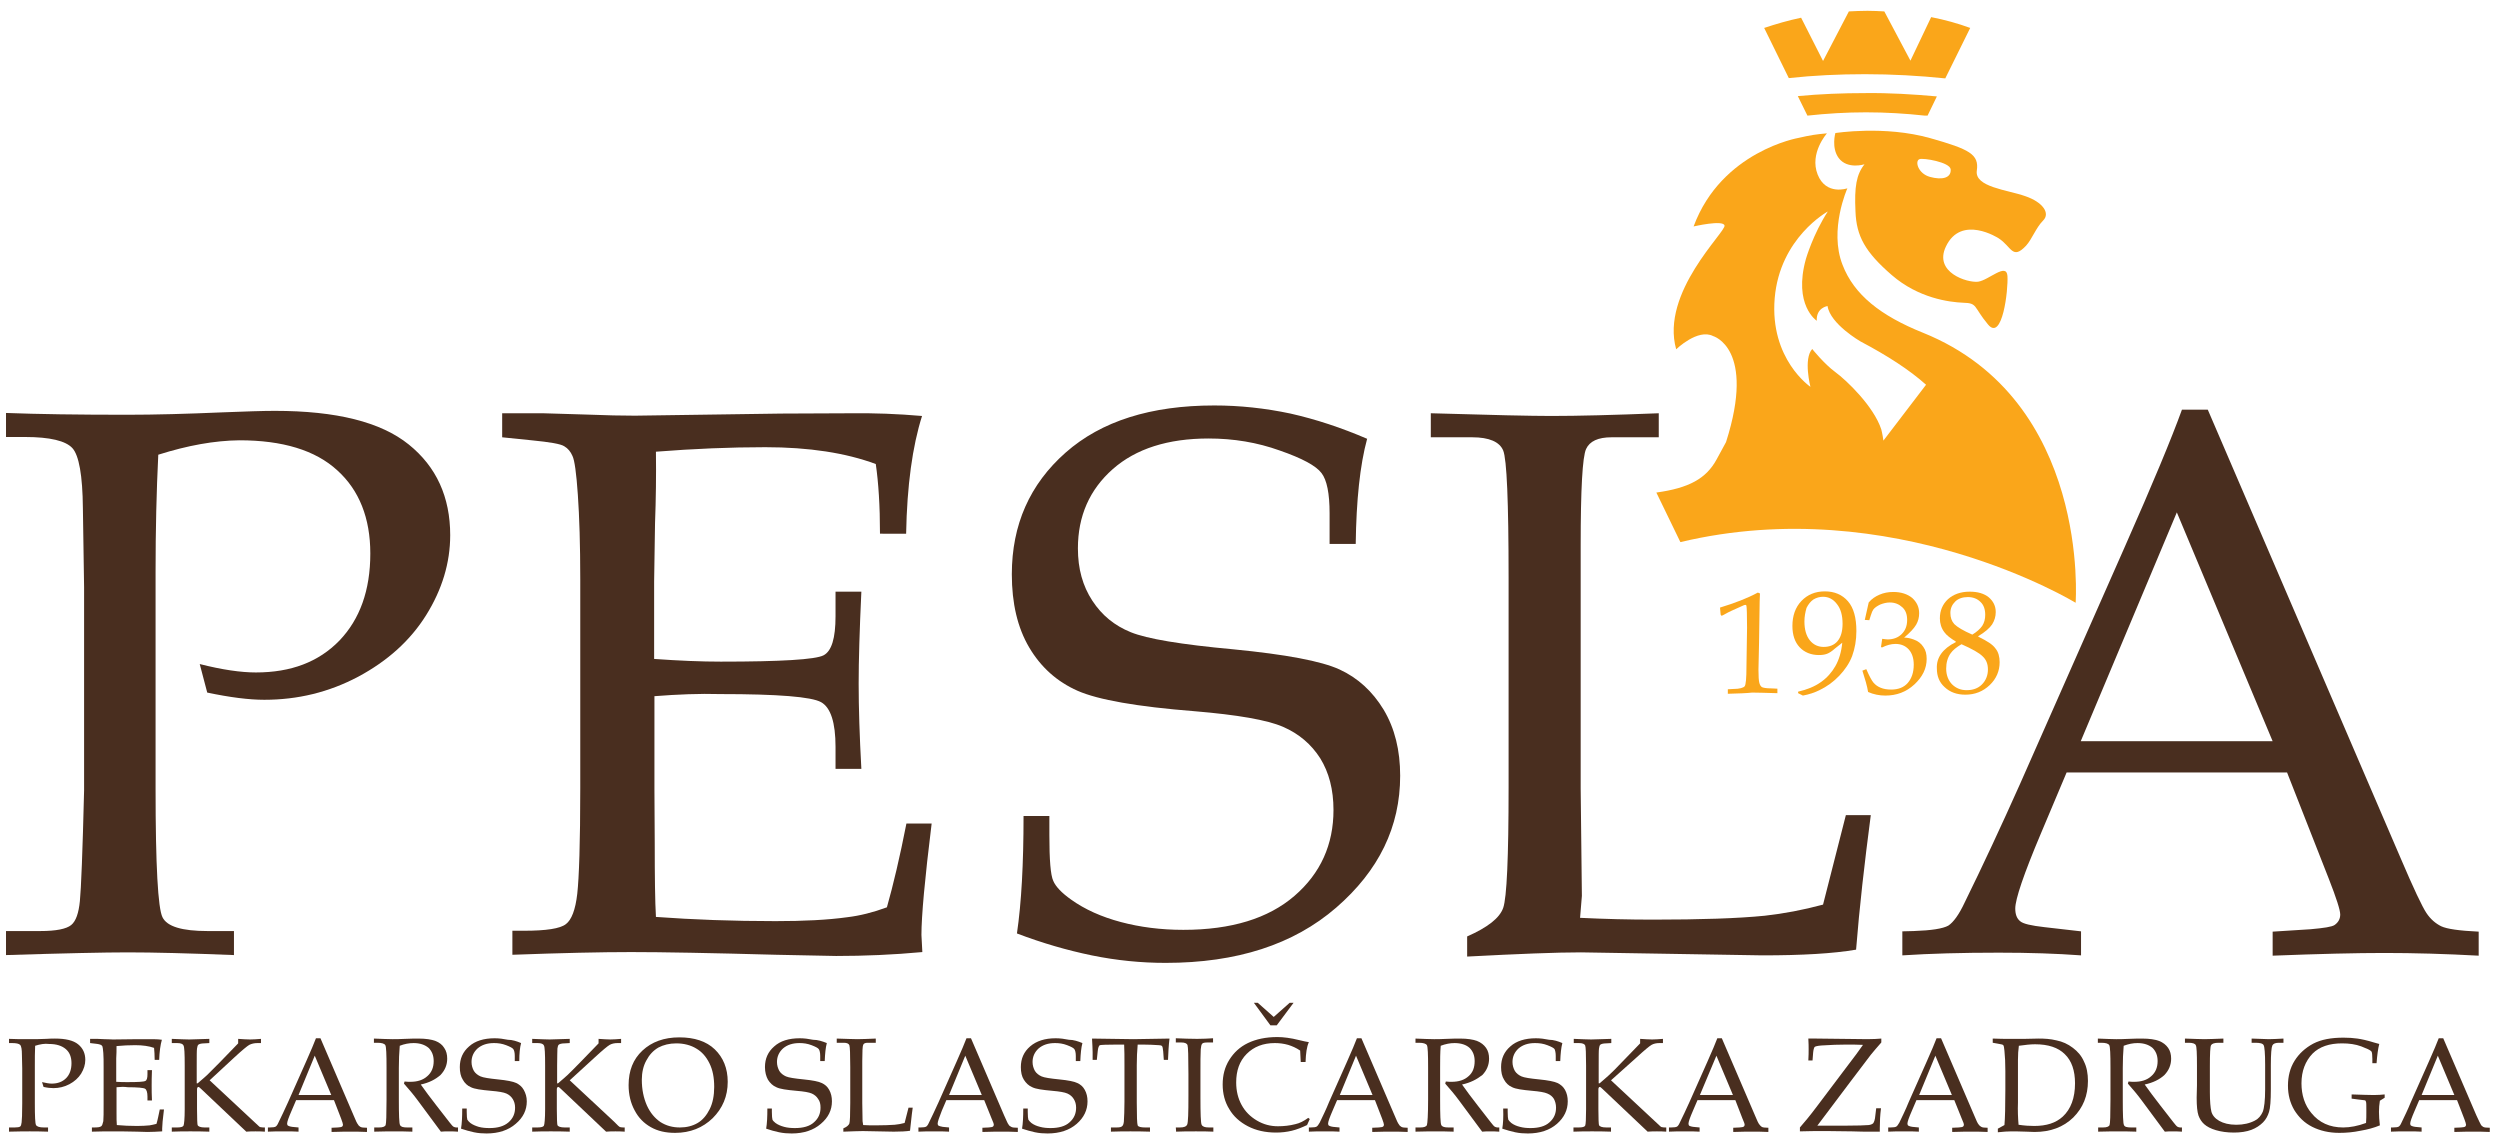 <?xml version="1.0" encoding="utf-8"?> <svg xmlns="http://www.w3.org/2000/svg" xmlns:xlink="http://www.w3.org/1999/xlink" version="1.1" id="Layer_1" x="0px" y="0px" viewBox="0 0 832.4 380.4" style="enable-background:new 0 0 832.4 380.4;" xml:space="preserve"> <style type="text/css"> .st0{display:none;} .st1{display:inline;} .st2{clip-path:url(#SVGID_00000095306071922434982360000002412424347767768503_);fill:#492E1F;} .st3{clip-path:url(#SVGID_00000085243834273501001320000013935733467301742239_);fill:#492E1F;} .st4{clip-path:url(#SVGID_00000123436201068753731450000000422923920077619328_);fill:#492E1F;} .st5{clip-path:url(#SVGID_00000162354397609831248350000008487340081031450780_);fill:#492E1F;} .st6{clip-path:url(#SVGID_00000157265787317539309940000007224772252390124469_);fill:#492E1F;} .st7{clip-path:url(#SVGID_00000041995459583872235560000004088289826587567293_);fill:#492E1F;} .st8{clip-path:url(#SVGID_00000124847820550367432900000005190427516080687781_);fill:#492E1F;} .st9{clip-path:url(#SVGID_00000124840052071503283000000000165204403358581420_);fill:#492E1F;} .st10{clip-path:url(#SVGID_00000116953084309773961930000009574333241894906241_);fill:#492E1F;} .st11{clip-path:url(#SVGID_00000163761281016493678530000008870313172440249514_);fill:#492E1F;} .st12{clip-path:url(#SVGID_00000027595829627221812540000017960990262119760306_);fill:#492E1F;} .st13{clip-path:url(#SVGID_00000114060539776192039420000008355746640860885394_);fill:#492E1F;} .st14{clip-path:url(#SVGID_00000150088007177413019310000001701674342745991299_);fill:#492E1F;} .st15{clip-path:url(#SVGID_00000148637069479242286210000003003445099025216142_);fill:#492E1F;} .st16{clip-path:url(#SVGID_00000120536242906384598220000007227592804201247399_);fill:#492E1F;} .st17{clip-path:url(#SVGID_00000135664042052613176130000007923621202484859822_);fill:#492E1F;} .st18{clip-path:url(#SVGID_00000052783309098627975080000001853948279910206863_);fill:#492E1F;} .st19{clip-path:url(#SVGID_00000026132211001015279850000012154229299118404261_);fill:#492E1F;} .st20{clip-path:url(#SVGID_00000066483704961503061160000018070958505236612001_);fill:#492E1F;} .st21{clip-path:url(#SVGID_00000094595970635091287670000002275586740756715147_);fill:#492E1F;} .st22{clip-path:url(#SVGID_00000013157629228697088860000009560018263899836587_);fill:#492E1F;} .st23{clip-path:url(#SVGID_00000142858735539729794960000014806401800227083696_);fill:#492E1F;} .st24{clip-path:url(#SVGID_00000063623047387973938900000013826795967932570529_);fill:#492E1F;} .st25{clip-path:url(#SVGID_00000100372318293043516990000010201482030496218527_);fill:#492E1F;} .st26{clip-path:url(#SVGID_00000091720108584280876470000009750705092800448430_);fill:#492E1F;} .st27{clip-path:url(#SVGID_00000139260940307141934550000012948599909847390608_);fill:#492E1F;} .st28{clip-path:url(#SVGID_00000027580645188259643810000006716388074324065973_);fill:#492E1F;} .st29{clip-path:url(#SVGID_00000049908549697116119330000015828654729350627223_);fill:#492E1F;} .st30{clip-path:url(#SVGID_00000015342257334134746900000016513683783313183882_);fill:#FAA61A;} .st31{clip-path:url(#SVGID_00000170276802451359370000000016395517875119743401_);fill:#FAA61A;} .st32{clip-path:url(#SVGID_00000015313274080814420930000008917999014057240983_);fill:#FAA61A;} .st33{clip-path:url(#SVGID_00000156589417157618365320000012219124553872497826_);fill:#FAA61A;} .st34{clip-path:url(#SVGID_00000148647898248424355220000002486250598779779757_);fill:#492E1F;} .st35{clip-path:url(#SVGID_00000055667760187934774480000002124525989087491747_);fill:#492E1F;} .st36{clip-path:url(#SVGID_00000134249444323251375450000016265898519145242503_);fill:#492E1F;} .st37{clip-path:url(#SVGID_00000056426096409830319180000011831906714630114495_);fill:#492E1F;} .st38{clip-path:url(#SVGID_00000029728374450798908680000013050032715160362123_);fill:#492E1F;} .st39{clip-path:url(#SVGID_00000074427449001129456160000011599116438226363583_);fill:#FAA61A;} .st40{clip-path:url(#SVGID_00000132811123767886133230000013771624038642149032_);fill:#FAA61A;} .st41{clip-path:url(#SVGID_00000000911150565820036150000006132982392629649304_);fill:#FAA61A;} .st42{clip-path:url(#SVGID_00000166648959156300049420000014827030348646772626_);fill:#FAA61A;} .st43{fill:#492E1F;} .st44{fill:#FAA61A;} </style> <g id="Layer_1_00000028327042796741192490000006132726392943588797_" class="st0"> <g class="st1"> <g> <defs> <rect id="SVGID_1_" x="-6" y="-207.5" width="841.9" height="595.3"></rect> </defs> <clipPath id="SVGID_00000044888903582567110210000001403043205125618357_"> <use xlink:href="#SVGID_1_" style="overflow:visible;"></use> </clipPath> <path style="clip-path:url(#SVGID_00000044888903582567110210000001403043205125618357_);fill:#492E1F;" d="M114.1,170.5 c-0.1,1.5-0.1,3-0.1,4.7v8.7c0,3.1,0.1,4.8,0.3,5.1c0.2,0.4,0.8,0.6,1.8,0.6h1.1v1c-1.8-0.1-3.2-0.1-4.3-0.1 c-0.9,0-2.5,0-4.9,0.1v-1h1.4c0.6,0,1-0.1,1.2-0.2c0.2-0.2,0.3-0.5,0.3-1c0.1-0.5,0.1-2,0.2-4.4v-8.2l-0.1-3.2 c0-1.3-0.2-2.1-0.4-2.4c-0.3-0.3-0.9-0.4-1.9-0.4H108v-1c1.3,0.1,2.9,0.1,4.8,0.1c1.2,0,2.4,0,3.8-0.1c0.9,0,1.6-0.1,2.1-0.1 c2.5,0,4.3,0.4,5.4,1.3c1.1,0.9,1.7,2.1,1.7,3.6c0,1.1-0.3,2.2-1,3.2c-0.6,1-1.6,1.8-2.7,2.5c-1.2,0.6-2.4,0.9-3.7,0.9 c-0.6,0-1.4-0.1-2.3-0.3l-0.3-1.1c0.9,0.2,1.7,0.3,2.3,0.3c1.4,0,2.5-0.4,3.3-1.3c0.8-0.8,1.2-2,1.2-3.5c0-1.4-0.5-2.5-1.3-3.3 c-0.9-0.8-2.2-1.2-3.9-1.2C116.3,170,115.3,170.1,114.1,170.5"></path> </g> <g> <defs> <rect id="SVGID_00000119800367371451868550000000515333099171880868_" x="-6" y="-207.5" width="841.9" height="595.3"></rect> </defs> <clipPath id="SVGID_00000039827384461214220420000004795765770128723077_"> <use xlink:href="#SVGID_00000119800367371451868550000000515333099171880868_" style="overflow:visible;"></use> </clipPath> <path style="clip-path:url(#SVGID_00000039827384461214220420000004795765770128723077_);fill:#492E1F;" d="M133.1,180.2v3.8v2.1 c0,1.3,0,2.3,0,2.9c1.5,0.1,3.1,0.2,4.8,0.2c1.1,0,2.1-0.1,2.9-0.2c0.5,0,1-0.2,1.6-0.4c0.3-0.9,0.5-2,0.8-3.4h1 c-0.3,2.2-0.4,3.7-0.4,4.5v0.7c-1.2,0.1-2.3,0.2-3.4,0.2l-2.4-0.1c-2.6-0.1-4.6-0.1-5.8-0.1s-2.8,0-4.7,0.1v-1h0.5 c0.9,0,1.4-0.1,1.7-0.3c0.2-0.2,0.4-0.6,0.5-1.2c0.1-0.6,0.1-2.1,0.1-4.2v-8.4c0-1.4,0-2.5-0.1-3.4s-0.1-1.4-0.2-1.6 c-0.1-0.2-0.2-0.3-0.3-0.4c-0.1-0.1-0.6-0.2-1.3-0.3l-1.4,0.1v-1h1.7l1.6,0.1c0.9,0,1.6,0.1,2.1,0.1l5.9-0.1h2.8 c1,0,1.9,0,2.9,0.1c-0.4,1.2-0.6,2.8-0.6,4.7h-1c0-1.1,0-2-0.2-2.8c-1.2-0.4-2.7-0.7-4.4-0.7c-1.4,0-2.8,0.1-4.4,0.2 c0,1,0,1.9,0,2.9v2.4v3.1c1,0.1,1.9,0.1,2.6,0.1c2.4,0,3.8-0.1,4.1-0.3s0.5-0.7,0.5-1.6v-1h1c-0.1,1.5-0.1,2.8-0.1,3.7 c0,1,0,2.1,0.1,3.4h-1v-0.9c0-1-0.2-1.6-0.6-1.8c-0.4-0.2-1.7-0.3-4-0.3C134.9,180.1,134,180.1,133.1,180.2"></path> </g> <g> <defs> <rect id="SVGID_00000179606775728257031740000005732919738229865119_" x="-6" y="-207.5" width="841.9" height="595.3"></rect> </defs> <clipPath id="SVGID_00000165204422137151566370000016482831060249404313_"> <use xlink:href="#SVGID_00000179606775728257031740000005732919738229865119_" style="overflow:visible;"></use> </clipPath> <path style="clip-path:url(#SVGID_00000165204422137151566370000016482831060249404313_);fill:#492E1F;" d="M154.8,178.5 l10.4,9.7l1,0.9c0.2,0.2,0.4,0.3,0.6,0.4c0.2,0.1,0.5,0.1,1,0.1v1c-0.8-0.1-1.6-0.1-2.2-0.1c-0.7,0-1.4,0-2.2,0.1l-10.5-10 c-0.4-0.3-0.6-0.5-0.7-0.5c-0.2,0-0.3,0.2-0.3,0.6v4.7c0,2.3,0.1,3.5,0.2,3.7c0.1,0.4,0.7,0.6,1.6,0.6h1.2v1 c-1.7-0.1-3.1-0.1-4.4-0.1c-1.3,0-2.8,0-4.3,0.1v-1h1.2c0.8,0,1.3-0.1,1.5-0.4c0.2-0.3,0.3-1.6,0.3-3.9v-10.2 c0-2.8-0.1-4.4-0.3-4.7c-0.2-0.4-0.7-0.5-1.5-0.5h-1.2v-1c1.9,0.1,3.2,0.1,4.1,0.1c0.6,0,2.2,0,4.7-0.1v1l-1.2,0.1 c-0.7,0-1.1,0.1-1.3,0.3s-0.3,0.5-0.3,0.9c0,0.5-0.1,1.8-0.1,4v4.1h0.2c0.8-0.7,1.6-1.3,2.2-1.9c0.6-0.6,1.6-1.6,3-3l4.3-4.5 v-1.1c1.1,0.1,2,0.1,2.8,0.1s1.6,0,2.5-0.1v1h-0.8c-0.7,0-1.4,0.1-1.9,0.4c-0.5,0.3-1.7,1.3-3.5,3L154.8,178.5z"></path> </g> <g> <defs> <rect id="SVGID_00000090257551843766953700000007164458156609483655_" x="-6" y="-207.5" width="841.9" height="595.3"></rect> </defs> <clipPath id="SVGID_00000071519404983615982370000010650906584548190882_"> <use xlink:href="#SVGID_00000090257551843766953700000007164458156609483655_" style="overflow:visible;"></use> </clipPath> <path style="clip-path:url(#SVGID_00000071519404983615982370000010650906584548190882_);fill:#492E1F;" d="M183.9,183.2h-8.8 l-1,2.5c-0.7,1.6-1,2.6-1,3c0,0.2,0.1,0.4,0.2,0.5c0.1,0.1,0.5,0.2,1,0.2l1.5,0.2v1c-1-0.1-2.1-0.1-3.3-0.1c-1.5,0-2.7,0-3.8,0.1 v-1h0.5c0.7,0,1.2-0.1,1.4-0.2c0.2-0.1,0.4-0.4,0.7-0.9c0.7-1.5,1.5-3,2.2-4.7l4.2-9.5c1.1-2.5,1.9-4.3,2.3-5.5h1l7.7,17.9 c0.5,1.2,0.9,1.9,1,2.2c0.2,0.3,0.4,0.4,0.6,0.5c0.2,0.1,0.7,0.2,1.5,0.2v1c-1.3-0.1-2.6-0.1-3.8-0.1c-1.1,0-2.6,0-4.5,0.1v-1 l1.5-0.1c0.5,0,0.9-0.1,1-0.2c0.2-0.1,0.2-0.2,0.2-0.4s-0.1-0.7-0.4-1.4L183.9,183.2z M175.7,182h7.7l-3.8-9.2L175.7,182z"></path> </g> <g> <defs> <rect id="SVGID_00000025423507330300972320000000549337091972605331_" x="-6" y="-207.5" width="841.9" height="595.3"></rect> </defs> <clipPath id="SVGID_00000176732127848503578990000002962795826533730739_"> <use xlink:href="#SVGID_00000025423507330300972320000000549337091972605331_" style="overflow:visible;"></use> </clipPath> <path style="clip-path:url(#SVGID_00000176732127848503578990000002962795826533730739_);fill:#492E1F;" d="M204.2,179.5 c1,1.4,2.2,3.1,3.7,5l2.9,3.8c0.5,0.6,0.9,1,1,1.1c0.2,0.1,0.3,0.1,0.5,0.1h0.4v1c-0.8-0.1-1.6-0.1-2.2-0.1c-0.6,0-1.2,0-1.8,0.1 l-5.4-7.3c-1-1.3-2.1-2.6-3.2-3.9l0.2-0.5c0.6,0.1,1,0.1,1.3,0.1c1.7,0,3-0.4,4-1.3c1-0.9,1.4-2,1.4-3.5c0-1.3-0.4-2.3-1.2-3.1 c-0.8-0.7-2-1.1-3.5-1.1c-1.1,0-2.1,0.2-3.2,0.6c-0.1,1.6-0.2,3.3-0.2,5.2v7.4c0,3.6,0.1,5.6,0.2,6c0.2,0.4,0.7,0.6,1.7,0.6h1.2 v1c-1.7-0.1-3.1-0.1-4.2-0.1c-0.9,0-2.5,0-4.7,0.1v-1h1.1c0.9,0,1.4-0.2,1.6-0.6c0.2-0.4,0.2-2.4,0.2-6v-7.3 c0-3.1-0.1-4.9-0.3-5.3c-0.2-0.4-0.8-0.6-1.8-0.6h-0.8v-1c1.9,0.1,3.3,0.1,4.3,0.1c0.7,0,1.6,0,2.9-0.1c1.5,0,2.5-0.1,3.2-0.1 c1.8,0,3.1,0.2,4,0.5c0.9,0.4,1.6,0.9,2.1,1.6c0.5,0.7,0.7,1.5,0.7,2.5c0,1.4-0.5,2.7-1.5,3.8 C207.7,178.4,206.2,179.1,204.2,179.5"></path> </g> <g> <defs> <rect id="SVGID_00000075132617525940208890000015923620025136222598_" x="-6" y="-207.5" width="841.9" height="595.3"></rect> </defs> <clipPath id="SVGID_00000174585760205977781640000002017660184688777350_"> <use xlink:href="#SVGID_00000075132617525940208890000015923620025136222598_" style="overflow:visible;"></use> </clipPath> <path style="clip-path:url(#SVGID_00000174585760205977781640000002017660184688777350_);fill:#492E1F;" d="M227.7,169.9 c-0.3,1.1-0.4,2.5-0.5,4.2h-1v-1.2c0-0.8-0.1-1.3-0.3-1.6s-0.8-0.6-1.7-0.9c-0.9-0.3-1.8-0.5-2.8-0.5c-1.6,0-2.9,0.4-3.8,1.2 c-0.9,0.8-1.4,1.9-1.4,3.2c0,0.8,0.2,1.5,0.6,2.1c0.4,0.6,0.9,1,1.5,1.2c0.6,0.3,2,0.5,4.1,0.7s3.5,0.5,4.3,0.8 c0.7,0.3,1.3,0.9,1.8,1.6c0.4,0.7,0.7,1.6,0.7,2.6c0,2-0.9,3.8-2.6,5.3c-1.7,1.5-4,2.2-6.8,2.2c-1,0-2-0.1-2.9-0.3 c-1-0.2-2-0.5-3-0.9c0.2-1.2,0.3-2.8,0.3-4.7h1v0.8c0,1,0.1,1.6,0.2,1.8c0.1,0.2,0.3,0.5,0.7,0.7c0.6,0.4,1.2,0.7,2,0.9 s1.6,0.3,2.5,0.3c1.9,0,3.4-0.4,4.4-1.4c1-0.9,1.6-2.1,1.6-3.5c0-0.8-0.2-1.5-0.5-2.1c-0.4-0.6-0.8-1-1.5-1.3 c-0.6-0.3-1.8-0.5-3.5-0.6c-2.3-0.2-3.9-0.5-4.7-0.8c-0.8-0.4-1.5-1-1.9-1.7c-0.5-0.8-0.7-1.8-0.7-2.9c0-2,0.7-3.6,2.2-4.9 c1.4-1.2,3.4-1.9,5.9-1.9c1,0,2,0.1,3.1,0.3C225.6,169.1,226.6,169.4,227.7,169.9"></path> </g> <g> <defs> <rect id="SVGID_00000131335970349459635090000017248337207904489138_" x="-6" y="-207.5" width="841.9" height="595.3"></rect> </defs> <clipPath id="SVGID_00000163755965157592398220000007097121383910315192_"> <use xlink:href="#SVGID_00000131335970349459635090000017248337207904489138_" style="overflow:visible;"></use> </clipPath> <path style="clip-path:url(#SVGID_00000163755965157592398220000007097121383910315192_);fill:#492E1F;" d="M239,178.5l10.4,9.7 l0.9,0.9c0.2,0.2,0.4,0.3,0.6,0.4c0.2,0.1,0.5,0.1,1,0.1v1c-0.8-0.1-1.6-0.1-2.2-0.1s-1.4,0-2.1,0.1l-10.5-10 c-0.4-0.3-0.6-0.5-0.7-0.5c-0.2,0-0.3,0.2-0.3,0.6v4.7c0,2.3,0,3.5,0.1,3.7c0.2,0.4,0.7,0.6,1.7,0.6h1.2v1 c-1.7-0.1-3.1-0.1-4.4-0.1c-1.4,0-2.8,0-4.3,0.1v-1h1.2c0.8,0,1.3-0.1,1.5-0.4c0.2-0.3,0.2-1.6,0.2-3.9v-10.2 c0-2.8-0.1-4.4-0.2-4.7c-0.2-0.4-0.6-0.5-1.5-0.5h-1.2v-1c1.9,0.1,3.2,0.1,4.1,0.1c0.6,0,2.2,0,4.7-0.1v1l-1.2,0.1 c-0.7,0-1.1,0.1-1.3,0.3s-0.3,0.5-0.4,0.9c0,0.5-0.1,1.8-0.1,4v4.1h0.2c0.8-0.7,1.6-1.3,2.2-1.9c0.6-0.6,1.6-1.6,3-3l4.3-4.5 v-1.1c1.1,0.1,2,0.1,2.8,0.1s1.6,0,2.5-0.1v1h-0.8c-0.7,0-1.4,0.1-1.9,0.4c-0.5,0.3-1.7,1.3-3.5,3L239,178.5z"></path> </g> <g> <defs> <rect id="SVGID_00000066501830256008988650000009171920774277304201_" x="-6" y="-207.5" width="841.9" height="595.3"></rect> </defs> <clipPath id="SVGID_00000086654161599833526250000003363690617666224315_"> <use xlink:href="#SVGID_00000066501830256008988650000009171920774277304201_" style="overflow:visible;"></use> </clipPath> <path style="clip-path:url(#SVGID_00000086654161599833526250000003363690617666224315_);fill:#492E1F;" d="M252.8,179.7 c0-3.3,1.1-6,3.2-8.1c2.2-2,5-3.1,8.6-3.1c3.5,0,6.3,0.9,8.3,2.8c2,1.9,3,4.4,3,7.6c0,3.4-1.2,6.2-3.5,8.5s-5.2,3.4-8.8,3.4 c-2.2,0-4.1-0.4-5.7-1.3c-1.6-0.9-2.9-2.2-3.8-3.9C253.3,183.9,252.8,181.9,252.8,179.7 M255.9,178.5c0,2.3,0.4,4.3,1.2,6 c0.8,1.7,1.8,3,3.2,3.8c1.3,0.8,2.8,1.3,4.6,1.3c1.6,0,3-0.4,4.1-1.1c1.2-0.7,2.1-1.8,2.8-3.2c0.7-1.4,1-3.2,1-5.2 c0-2.2-0.4-4-1.1-5.5c-0.8-1.5-1.8-2.7-3.1-3.4c-1.3-0.8-2.8-1.2-4.6-1.2c-1.6,0-3,0.3-4.2,1s-2.1,1.7-2.8,3 C256.2,175.2,255.9,176.7,255.9,178.5"></path> </g> <g> <defs> <rect id="SVGID_00000017505060482407592020000013301077186655525810_" x="-6" y="-207.5" width="841.9" height="595.3"></rect> </defs> <clipPath id="SVGID_00000030486871204564755030000003002295588631985570_"> <use xlink:href="#SVGID_00000017505060482407592020000013301077186655525810_" style="overflow:visible;"></use> </clipPath> <path style="clip-path:url(#SVGID_00000030486871204564755030000003002295588631985570_);fill:#492E1F;" d="M299.1,169.9 c-0.3,1.1-0.4,2.5-0.5,4.2h-1v-1.2c0-0.8-0.1-1.3-0.3-1.6c-0.2-0.3-0.8-0.6-1.7-0.9c-0.9-0.3-1.8-0.5-2.8-0.5 c-1.6,0-2.9,0.4-3.8,1.2s-1.4,1.9-1.4,3.2c0,0.8,0.2,1.5,0.6,2.1s0.9,1,1.5,1.2c0.6,0.3,2,0.5,4.1,0.7s3.5,0.5,4.2,0.8 s1.3,0.9,1.8,1.6c0.4,0.7,0.7,1.6,0.7,2.6c0,2-0.9,3.8-2.6,5.3s-4,2.2-6.8,2.2c-1,0-2-0.1-2.9-0.3c-1-0.2-2-0.5-3-0.9 c0.2-1.2,0.3-2.8,0.3-4.7h1v0.8c0,1,0.1,1.6,0.2,1.8s0.3,0.5,0.7,0.7c0.6,0.4,1.2,0.7,2,0.9s1.6,0.3,2.5,0.3 c1.9,0,3.4-0.4,4.5-1.4c1-0.9,1.6-2.1,1.6-3.5c0-0.8-0.2-1.5-0.5-2.1s-0.9-1-1.5-1.3s-1.8-0.5-3.6-0.6c-2.3-0.2-3.9-0.5-4.7-0.8 c-0.8-0.4-1.5-1-1.9-1.7c-0.5-0.8-0.7-1.8-0.7-2.9c0-2,0.7-3.6,2.2-4.9c1.4-1.2,3.4-1.9,5.9-1.9c1,0,2,0.1,3.1,0.3 C297,169.1,298.1,169.4,299.1,169.9"></path> </g> <g> <defs> <rect id="SVGID_00000020370645699012946440000005013519720894174138_" x="-6" y="-207.5" width="841.9" height="595.3"></rect> </defs> <clipPath id="SVGID_00000083078684485907323220000014006407356887079859_"> <use xlink:href="#SVGID_00000020370645699012946440000005013519720894174138_" style="overflow:visible;"></use> </clipPath> <path style="clip-path:url(#SVGID_00000083078684485907323220000014006407356887079859_);fill:#492E1F;" d="M307.6,189.1 c1,0.1,2,0.1,2.9,0.1c1.9,0,3.4,0,4.5-0.1c0.7-0.1,1.5-0.2,2.3-0.4l0.9-3.6h1c-0.3,1.9-0.5,3.7-0.6,5.4c-0.9,0.1-2.2,0.2-3.8,0.2 l-7.2-0.1c-1,0-2.5,0.1-4.6,0.2v-1c0.8-0.4,1.3-0.7,1.4-1.2c0.2-0.4,0.2-2,0.2-4.8v-8.4c0-3.1-0.1-4.8-0.2-5.1 c-0.1-0.4-0.5-0.5-1.2-0.5h-1.7v-1c2.4,0.1,4,0.1,4.8,0.1c1.1,0,2.5,0,4.3-0.1v1h-1.9c-0.5,0-0.9,0.2-1,0.5s-0.2,1.6-0.2,3.9v9.7 v4.3L307.6,189.1z"></path> </g> <g> <defs> <rect id="SVGID_00000141419237911909660630000009597935139577783179_" x="-6" y="-207.5" width="841.9" height="595.3"></rect> </defs> <clipPath id="SVGID_00000057861736490872263270000003438119154212677015_"> <use xlink:href="#SVGID_00000141419237911909660630000009597935139577783179_" style="overflow:visible;"></use> </clipPath> <path style="clip-path:url(#SVGID_00000057861736490872263270000003438119154212677015_);fill:#492E1F;" d="M335.9,183.2h-8.8 l-1,2.5c-0.7,1.6-1,2.6-1,3c0,0.2,0,0.4,0.2,0.5c0.1,0.1,0.5,0.2,1,0.2l1.5,0.2v1c-1-0.1-2.1-0.1-3.3-0.1c-1.5,0-2.7,0-3.9,0.1 v-1h0.4c0.7,0,1.2-0.1,1.4-0.2c0.2-0.1,0.4-0.4,0.6-0.9c0.7-1.5,1.5-3,2.2-4.7l4.2-9.5c1.1-2.5,1.9-4.3,2.3-5.5h1l7.7,17.9 c0.5,1.2,0.9,1.9,1,2.2c0.2,0.3,0.4,0.4,0.6,0.5s0.7,0.2,1.5,0.2v1c-1.3-0.1-2.6-0.1-3.8-0.1c-1.1,0-2.6,0-4.5,0.1v-1l1.5-0.1 c0.6,0,0.9-0.1,1-0.2c0.1-0.1,0.2-0.2,0.2-0.4s-0.2-0.7-0.5-1.4L335.9,183.2z M327.6,182h7.7l-3.8-9.2L327.6,182z"></path> </g> <g> <defs> <rect id="SVGID_00000136397697036135612300000014010461537082996871_" x="-6" y="-207.5" width="841.9" height="595.3"></rect> </defs> <clipPath id="SVGID_00000165927268146662008060000006142565384224959414_"> <use xlink:href="#SVGID_00000136397697036135612300000014010461537082996871_" style="overflow:visible;"></use> </clipPath> <path style="clip-path:url(#SVGID_00000165927268146662008060000006142565384224959414_);fill:#492E1F;" d="M358.8,169.9 c-0.3,1.1-0.4,2.5-0.5,4.2h-1v-1.2c0-0.8-0.1-1.3-0.3-1.6c-0.2-0.3-0.8-0.6-1.7-0.9c-0.9-0.3-1.8-0.5-2.8-0.5 c-1.6,0-2.9,0.4-3.8,1.2s-1.4,1.9-1.4,3.2c0,0.8,0.2,1.5,0.6,2.1s0.9,1,1.5,1.2c0.6,0.3,2,0.5,4.1,0.7s3.5,0.5,4.2,0.8 s1.3,0.9,1.8,1.6c0.4,0.7,0.7,1.6,0.7,2.6c0,2-0.8,3.8-2.6,5.3c-1.7,1.5-4,2.2-6.8,2.2c-1,0-2-0.1-3-0.3s-2-0.5-3-0.9 c0.2-1.2,0.3-2.8,0.3-4.7h1v0.8c0,1,0.1,1.6,0.1,1.8c0.1,0.2,0.3,0.5,0.7,0.7c0.6,0.4,1.2,0.7,2,0.9s1.6,0.3,2.5,0.3 c1.9,0,3.4-0.4,4.5-1.4c1-0.9,1.6-2.1,1.6-3.5c0-0.8-0.2-1.5-0.5-2.1c-0.4-0.6-0.9-1-1.5-1.3s-1.8-0.5-3.5-0.6 c-2.3-0.2-3.9-0.5-4.7-0.8c-0.8-0.4-1.5-1-1.9-1.7c-0.5-0.8-0.7-1.8-0.7-2.9c0-2,0.7-3.6,2.1-4.9c1.4-1.2,3.4-1.9,6-1.9 c1,0,2,0.1,3.1,0.3C356.8,169.1,357.8,169.4,358.8,169.9"></path> </g> <g> <defs> <rect id="SVGID_00000041978847270886818000000004909417411548027806_" x="-6" y="-207.5" width="841.9" height="595.3"></rect> </defs> <clipPath id="SVGID_00000033360811136471546650000001490525929396805565_"> <use xlink:href="#SVGID_00000041978847270886818000000004909417411548027806_" style="overflow:visible;"></use> </clipPath> <path style="clip-path:url(#SVGID_00000033360811136471546650000001490525929396805565_);fill:#492E1F;" d="M371.7,170.2 c-0.1,1.5-0.2,3.1-0.2,4.8v8.7c0,3.2,0.1,5,0.2,5.3c0.2,0.3,0.7,0.5,1.7,0.5h1.1v1c-1.8-0.1-3.3-0.1-4.6-0.1 c-1.2,0-2.8,0-4.5,0.1v-1h1.3c0.7,0,1.1-0.1,1.3-0.3c0.2-0.2,0.3-0.5,0.4-1c0.1-1.2,0.2-2.7,0.2-4.6v-8.7c0-1.7,0-3.3-0.1-4.7 H367c-2.5,0-3.9,0.1-4.1,0.2c-0.2,0.1-0.4,0.6-0.5,1.4l-0.2,2h-1V172c0-0.7-0.1-1.8-0.2-3.2c5.5,0.1,8.7,0.1,9.7,0.1l8.4-0.1 c-0.2,1.7-0.3,3.4-0.3,5h-1l-0.1-2c-0.1-0.7-0.2-1.1-0.3-1.2c-0.1-0.1-0.4-0.2-0.7-0.2c-1.1-0.1-2.4-0.1-3.8-0.1L371.7,170.2 L371.7,170.2z"></path> </g> <g> <defs> <rect id="SVGID_00000034797112728333545580000014885324635783866021_" x="-6" y="-207.5" width="841.9" height="595.3"></rect> </defs> <clipPath id="SVGID_00000003106663614818794650000002257565773385571242_"> <use xlink:href="#SVGID_00000034797112728333545580000014885324635783866021_" style="overflow:visible;"></use> </clipPath> <path style="clip-path:url(#SVGID_00000003106663614818794650000002257565773385571242_);fill:#492E1F;" d="M380.6,189.6h1 c0.9,0,1.5-0.2,1.7-0.7s0.3-2.7,0.3-6.6v-5.2c0-4.1-0.1-6.3-0.2-6.7c-0.2-0.4-0.6-0.6-1.5-0.6h-1.2v-1c1.7,0.1,3.3,0.1,5,0.1 c1.4,0,2.6,0,3.8-0.1v1h-1.2c-0.7,0-1.2,0.1-1.4,0.3c-0.2,0.2-0.3,0.6-0.3,1.3c0,1.1-0.1,3-0.1,5.8v5.3c0,4,0.1,6.1,0.3,6.5 c0.2,0.4,0.7,0.6,1.7,0.6h1v1c-1.3-0.1-2.6-0.1-4.1-0.1c-1.7,0-3.3,0-4.7,0.1L380.6,189.6L380.6,189.6z"></path> </g> <g> <defs> <rect id="SVGID_00000028294588074541759890000002194540707627638661_" x="-6" y="-207.5" width="841.9" height="595.3"></rect> </defs> <clipPath id="SVGID_00000083053439160840555600000016170856934258828980_"> <use xlink:href="#SVGID_00000028294588074541759890000002194540707627638661_" style="overflow:visible;"></use> </clipPath> <path style="clip-path:url(#SVGID_00000083053439160840555600000016170856934258828980_);fill:#492E1F;" d="M409.8,174.4 l-0.1-2.7c-0.9-0.6-1.9-1-2.8-1.3c-1-0.3-2-0.4-3.1-0.4c-2.7,0-4.9,0.8-6.6,2.5s-2.5,3.9-2.5,6.7c0,2,0.4,3.7,1.3,5.2 c0.8,1.5,2,2.8,3.6,3.6c1.5,0.9,3.2,1.3,4.9,1.3c1.4,0,2.7-0.1,4.1-0.5c1-0.2,2-0.7,3-1.5l0.3,0.3c-0.2,0.5-0.4,0.9-0.6,1.4 c-1.2,0.6-2.4,1-3.6,1.3s-2.4,0.5-3.6,0.5c-2.5,0-4.7-0.5-6.6-1.5s-3.4-2.3-4.4-4s-1.5-3.6-1.5-5.8c0-2.1,0.5-4.1,1.5-5.8 s2.5-3,4.4-3.9s4.2-1.4,6.9-1.4c1.4,0,3.1,0.2,5,0.7c0.9,0.2,1.7,0.4,2.3,0.5c-0.5,1.1-0.7,2.6-0.8,4.6h-1.1V174.4z"></path> </g> <g> <defs> <rect id="SVGID_00000024680863264549788480000004939331003823331774_" x="-6" y="-207.5" width="841.9" height="595.3"></rect> </defs> <clipPath id="SVGID_00000130605330841929824460000018186271391167975305_"> <use xlink:href="#SVGID_00000024680863264549788480000004939331003823331774_" style="overflow:visible;"></use> </clipPath> <polygon style="clip-path:url(#SVGID_00000130605330841929824460000018186271391167975305_);fill:#492E1F;" points="408.2,160.5 404.2,165.7 402.8,165.7 398.8,160.5 399.8,160.5 403.5,163.8 407.2,160.5 "></polygon> </g> <g> <defs> <rect id="SVGID_00000141422021379737422090000009928861531793320331_" x="-6" y="-207.5" width="841.9" height="595.3"></rect> </defs> <clipPath id="SVGID_00000093865689458501778630000003618820440034551181_"> <use xlink:href="#SVGID_00000141422021379737422090000009928861531793320331_" style="overflow:visible;"></use> </clipPath> <path style="clip-path:url(#SVGID_00000093865689458501778630000003618820440034551181_);fill:#492E1F;" d="M427.2,183.2h-8.8 l-1,2.5c-0.7,1.6-1,2.6-1,3c0,0.2,0.1,0.4,0.2,0.5s0.4,0.2,1,0.2l1.5,0.2v1c-1-0.1-2.1-0.1-3.3-0.1c-1.5,0-2.7,0-3.8,0.1v-1h0.5 c0.7,0,1.2-0.1,1.4-0.2c0.2-0.1,0.4-0.4,0.7-0.9c0.7-1.5,1.4-3,2.2-4.7l4.2-9.5c1.1-2.5,1.9-4.3,2.3-5.5h1l7.7,17.9 c0.5,1.2,0.8,1.9,1,2.2s0.4,0.4,0.6,0.5s0.7,0.2,1.5,0.2v1c-1.3-0.1-2.6-0.1-3.8-0.1c-1.1,0-2.6,0-4.5,0.1v-1l1.5-0.1 c0.5,0,0.9-0.1,1-0.2c0.2-0.1,0.2-0.2,0.2-0.4s-0.1-0.7-0.4-1.4L427.2,183.2z M418.9,182h7.7l-3.8-9.2L418.9,182z"></path> </g> <g> <defs> <rect id="SVGID_00000052101869045276011890000017387922600787175098_" x="-6" y="-207.5" width="841.9" height="595.3"></rect> </defs> <clipPath id="SVGID_00000147195353561192666680000007339790430209975464_"> <use xlink:href="#SVGID_00000052101869045276011890000017387922600787175098_" style="overflow:visible;"></use> </clipPath> <path style="clip-path:url(#SVGID_00000147195353561192666680000007339790430209975464_);fill:#492E1F;" d="M447.5,179.5 c1,1.4,2.2,3.1,3.7,5l2.9,3.8c0.5,0.6,0.9,1,1,1.1c0.2,0.1,0.4,0.1,0.5,0.1h0.4v1c-0.8-0.1-1.6-0.1-2.2-0.1s-1.2,0-1.8,0.1 l-5.4-7.3c-1-1.3-2.1-2.6-3.2-3.9l0.2-0.5c0.6,0.1,1,0.1,1.3,0.1c1.7,0,3-0.4,4-1.3c1-0.9,1.4-2,1.4-3.5c0-1.3-0.4-2.3-1.2-3.1 c-0.8-0.7-2-1.1-3.5-1.1c-1.1,0-2.1,0.2-3.2,0.6c-0.1,1.6-0.2,3.3-0.2,5.2v7.4c0,3.6,0.1,5.6,0.3,6c0.2,0.4,0.7,0.6,1.7,0.6h1.2 v1c-1.7-0.1-3.1-0.1-4.2-0.1c-0.9,0-2.4,0-4.7,0.1v-1h1.1c0.9,0,1.4-0.2,1.5-0.6c0.2-0.4,0.2-2.4,0.2-6v-7.3 c0-3.1-0.1-4.9-0.3-5.3c-0.2-0.4-0.8-0.6-1.8-0.6h-0.8v-1c1.9,0.1,3.3,0.1,4.3,0.1c0.7,0,1.6,0,2.9-0.1c1.5,0,2.5-0.1,3.1-0.1 c1.8,0,3.1,0.2,4,0.5c0.9,0.4,1.6,0.9,2.1,1.6c0.5,0.7,0.7,1.5,0.7,2.5c0,1.4-0.5,2.7-1.5,3.8C451,178.4,449.5,179.1,447.5,179.5 "></path> </g> <g> <defs> <rect id="SVGID_00000028286909564472766360000011180274692665475221_" x="-6" y="-207.5" width="841.9" height="595.3"></rect> </defs> <clipPath id="SVGID_00000140718036263740431630000017305233459581745024_"> <use xlink:href="#SVGID_00000028286909564472766360000011180274692665475221_" style="overflow:visible;"></use> </clipPath> <path style="clip-path:url(#SVGID_00000140718036263740431630000017305233459581745024_);fill:#492E1F;" d="M471,169.9 c-0.3,1.1-0.4,2.5-0.5,4.2h-1v-1.2c0-0.8-0.1-1.3-0.3-1.6c-0.2-0.3-0.8-0.6-1.7-0.9c-0.9-0.3-1.9-0.5-2.8-0.5 c-1.6,0-2.9,0.4-3.8,1.2s-1.4,1.9-1.4,3.2c0,0.8,0.2,1.5,0.6,2.1s0.9,1,1.5,1.2c0.6,0.3,2,0.5,4.1,0.7s3.5,0.5,4.2,0.8 s1.3,0.9,1.8,1.6c0.4,0.7,0.7,1.6,0.7,2.6c0,2-0.9,3.8-2.6,5.3s-4,2.2-6.8,2.2c-1,0-2-0.1-3-0.3s-2-0.5-3-0.9 c0.2-1.2,0.3-2.8,0.2-4.7h1.1v0.8c0,1,0,1.6,0.1,1.8s0.3,0.5,0.7,0.7c0.6,0.4,1.2,0.7,2,0.9s1.6,0.3,2.5,0.3 c1.9,0,3.4-0.4,4.5-1.4c1-0.9,1.6-2.1,1.6-3.5c0-0.8-0.2-1.5-0.5-2.1c-0.4-0.6-0.9-1-1.5-1.3s-1.8-0.5-3.5-0.6 c-2.3-0.2-3.9-0.5-4.7-0.8c-0.8-0.4-1.5-1-1.9-1.7c-0.5-0.8-0.7-1.8-0.7-2.9c0-2,0.7-3.6,2.2-4.9c1.4-1.2,3.4-1.9,5.9-1.9 c1,0,2,0.1,3.1,0.3C468.9,169.1,469.9,169.4,471,169.9"></path> </g> <g> <defs> <rect id="SVGID_00000137854527002934682190000010227643418330309024_" x="-6" y="-207.5" width="841.9" height="595.3"></rect> </defs> <clipPath id="SVGID_00000040542123282336642590000009899197172239211422_"> <use xlink:href="#SVGID_00000137854527002934682190000010227643418330309024_" style="overflow:visible;"></use> </clipPath> <path style="clip-path:url(#SVGID_00000040542123282336642590000009899197172239211422_);fill:#492E1F;" d="M482.3,178.5 l10.4,9.7l0.9,0.9c0.2,0.2,0.4,0.3,0.6,0.4c0.2,0.1,0.5,0.1,1,0.1v1c-0.8-0.1-1.6-0.1-2.2-0.1c-0.7,0-1.4,0-2.2,0.1l-10.5-10 c-0.4-0.3-0.6-0.5-0.7-0.5c-0.2,0-0.3,0.2-0.3,0.6v4.7c0,2.3,0,3.5,0.1,3.7c0.1,0.4,0.7,0.6,1.7,0.6h1.2v1 c-1.7-0.1-3.1-0.1-4.4-0.1s-2.8,0-4.3,0.1v-1h1.2c0.8,0,1.3-0.1,1.5-0.4c0.2-0.3,0.2-1.6,0.2-3.9v-10.2c0-2.8-0.1-4.4-0.2-4.7 c-0.2-0.4-0.7-0.5-1.5-0.5h-1.2v-1c1.9,0.1,3.2,0.1,4,0.1c0.6,0,2.2,0,4.7-0.1v1l-1.2,0.1c-0.7,0-1.1,0.1-1.3,0.3 c-0.2,0.2-0.3,0.5-0.3,0.9c-0.1,0.5-0.1,1.8-0.1,4v4.1h0.2c0.8-0.7,1.6-1.3,2.2-1.9c0.6-0.6,1.6-1.6,3-3l4.3-4.5v-1.1 c1.1,0.1,2,0.1,2.8,0.1s1.6,0,2.5-0.1v1h-0.8c-0.7,0-1.3,0.1-1.9,0.4c-0.5,0.3-1.7,1.3-3.5,3L482.3,178.5z"></path> </g> <g> <defs> <rect id="SVGID_00000093878266394902021180000011032516230582352533_" x="-6" y="-207.5" width="841.9" height="595.3"></rect> </defs> <clipPath id="SVGID_00000006696586420359872010000004065231769520267937_"> <use xlink:href="#SVGID_00000093878266394902021180000011032516230582352533_" style="overflow:visible;"></use> </clipPath> <path style="clip-path:url(#SVGID_00000006696586420359872010000004065231769520267937_);fill:#492E1F;" d="M511.4,183.2h-8.8 l-1,2.5c-0.7,1.6-1,2.6-1,3c0,0.2,0,0.4,0.2,0.5c0.1,0.1,0.4,0.2,1,0.2l1.5,0.2v1c-1-0.1-2.1-0.1-3.3-0.1c-1.5,0-2.7,0-3.9,0.1 v-1h0.5c0.7,0,1.2-0.1,1.4-0.2c0.2-0.1,0.4-0.4,0.7-0.9c0.7-1.5,1.4-3,2.2-4.7l4.2-9.5c1.1-2.5,1.9-4.3,2.3-5.5h1l7.7,17.9 c0.5,1.2,0.9,1.9,1,2.2c0.2,0.3,0.4,0.4,0.6,0.5c0.2,0.1,0.7,0.2,1.5,0.2v1c-1.3-0.1-2.6-0.1-3.8-0.1c-1.1,0-2.6,0-4.5,0.1v-1 l1.5-0.1c0.5,0,0.9-0.1,1-0.2c0.1-0.1,0.2-0.2,0.2-0.4s-0.2-0.7-0.5-1.4L511.4,183.2z M503.1,182h7.7l-3.8-9.2L503.1,182z"></path> </g> <g> <defs> <rect id="SVGID_00000166651583901639347770000004483353913898322367_" x="-6" y="-207.5" width="841.9" height="595.3"></rect> </defs> <clipPath id="SVGID_00000142893499521535211720000010635424296261952419_"> <use xlink:href="#SVGID_00000166651583901639347770000004483353913898322367_" style="overflow:visible;"></use> </clipPath> <path style="clip-path:url(#SVGID_00000142893499521535211720000010635424296261952419_);fill:#492E1F;" d="M530.5,189.1h6.6 c2.8,0,4.6,0,5.4-0.1c0.5,0,0.8-0.2,1-0.4s0.4-0.8,0.5-1.8l0.2-1.7h1.1c-0.2,1.6-0.3,3.1-0.3,4.6v0.8h-2.8c-0.6,0-1.8,0-3.7-0.1 c-2,0-3.9,0-5.6,0c-2.8,0-5,0-6.6,0.1v-0.9c1.1-1.2,2.4-2.8,3.9-4.8l6.9-9.1c1.9-2.5,3.2-4.3,4-5.4c-1.5-0.1-2.7-0.1-3.8-0.1 c-1.8,0-3.8,0.1-5.9,0.2c-0.9,0.1-1.4,0.2-1.6,0.3c-0.2,0.1-0.3,0.6-0.3,1.4l-0.1,1.8h-1c0.1-1.1,0.1-2,0.1-2.6s0-1.4-0.1-2.5 h1.9l11.9,0.1c1.3,0,2.4,0,3.2-0.1v0.9c-1,1.2-1.8,2.1-2.4,2.9l-4.9,6.4L530.5,189.1z"></path> </g> <g> <defs> <rect id="SVGID_00000176751382447911286210000005056557069943543722_" x="-6" y="-207.5" width="841.9" height="595.3"></rect> </defs> <clipPath id="SVGID_00000003783070581859850690000002973198726941652414_"> <use xlink:href="#SVGID_00000176751382447911286210000005056557069943543722_" style="overflow:visible;"></use> </clipPath> <path style="clip-path:url(#SVGID_00000003783070581859850690000002973198726941652414_);fill:#492E1F;" d="M562.6,183.2h-8.8 l-1,2.5c-0.7,1.6-1,2.6-1,3c0,0.2,0,0.4,0.2,0.5c0.1,0.1,0.5,0.2,1,0.2l1.5,0.2v1c-1-0.1-2.1-0.1-3.3-0.1c-1.5,0-2.8,0-3.9,0.1 v-1h0.5c0.7,0,1.2-0.1,1.4-0.2c0.2-0.1,0.4-0.4,0.7-0.9c0.7-1.5,1.5-3,2.2-4.7l4.2-9.5c1.1-2.5,1.9-4.3,2.3-5.5h1l7.7,17.9 c0.5,1.2,0.9,1.9,1,2.2c0.2,0.3,0.4,0.4,0.6,0.5c0.2,0.1,0.7,0.2,1.5,0.2v1c-1.3-0.1-2.6-0.1-3.8-0.1c-1.1,0-2.6,0-4.5,0.1v-1 l1.5-0.1c0.5,0,0.9-0.1,1-0.2c0.2-0.1,0.2-0.2,0.2-0.4s-0.2-0.7-0.5-1.4L562.6,183.2z M554.3,182h7.7l-3.8-9.2L554.3,182z"></path> </g> <g> <defs> <rect id="SVGID_00000061459027969245306060000010390532846902310289_" x="-6" y="-207.5" width="841.9" height="595.3"></rect> </defs> <clipPath id="SVGID_00000054978839833707394080000006532802149175806104_"> <use xlink:href="#SVGID_00000061459027969245306060000010390532846902310289_" style="overflow:visible;"></use> </clipPath> <path style="clip-path:url(#SVGID_00000054978839833707394080000006532802149175806104_);fill:#492E1F;" d="M574.2,189 c0.2-1.6,0.2-4.3,0.2-8.2v-4.4c0-1.8-0.1-3.4-0.2-4.7c-0.1-0.8-0.2-1.2-0.3-1.3s-0.5-0.2-1.2-0.3l-1.2-0.2v-1 c1.7,0.1,2.8,0.1,3.4,0.1h4.1l3.3-0.1c1.3,0,2.7,0.1,4.1,0.4c1.4,0.3,2.7,0.9,3.8,1.7c1.1,0.9,2,1.9,2.6,3.2s0.9,2.8,0.9,4.5 c0,3.4-1.2,6.3-3.5,8.5s-5.3,3.4-9.1,3.4h-1.9c-1.8-0.1-3-0.1-3.5-0.1c-0.8,0-1.9,0.1-3.1,0.2V190L574.2,189z M577.5,189 c1.4,0.2,2.6,0.3,3.6,0.3c2.8,0,5.1-0.7,6.6-2.2c1.9-1.8,2.9-4.4,2.9-7.8c0-3-0.8-5.2-2.4-6.8c-1.6-1.6-3.9-2.3-6.9-2.3 c-1.1,0-2.3,0.1-3.8,0.3c-0.1,1-0.2,2.1-0.2,3.3v10C577.3,185.6,577.4,187.3,577.5,189"></path> </g> <g> <defs> <rect id="SVGID_00000004505575692361085140000000969232724435559337_" x="-6" y="-207.5" width="841.9" height="595.3"></rect> </defs> <clipPath id="SVGID_00000136376662742844189540000016702902501089572521_"> <use xlink:href="#SVGID_00000004505575692361085140000000969232724435559337_" style="overflow:visible;"></use> </clipPath> <path style="clip-path:url(#SVGID_00000136376662742844189540000016702902501089572521_);fill:#492E1F;" d="M607,179.5 c1,1.4,2.2,3.1,3.7,5l2.9,3.8c0.5,0.6,0.9,1,1,1.1c0.2,0.1,0.3,0.1,0.5,0.1h0.4v1c-0.8-0.1-1.6-0.1-2.2-0.1c-0.6,0-1.2,0-1.8,0.1 l-5.4-7.3c-1-1.3-2.1-2.6-3.2-3.9l0.2-0.5c0.6,0.1,1,0.1,1.3,0.1c1.7,0,3-0.4,4-1.3c1-0.9,1.4-2,1.4-3.5c0-1.3-0.4-2.3-1.2-3.1 c-0.8-0.7-2-1.1-3.5-1.1c-1.1,0-2.1,0.2-3.2,0.6c-0.1,1.6-0.2,3.3-0.2,5.2v7.4c0,3.6,0.1,5.6,0.3,6s0.7,0.6,1.7,0.6h1.2v1 c-1.7-0.1-3.1-0.1-4.2-0.1c-0.9,0-2.4,0-4.7,0.1v-1h1.1c0.9,0,1.4-0.2,1.6-0.6c0.2-0.4,0.2-2.4,0.2-6v-7.3c0-3.1-0.1-4.9-0.3-5.3 c-0.2-0.4-0.8-0.6-1.8-0.6H596v-1c1.9,0.1,3.3,0.1,4.3,0.1c0.7,0,1.6,0,2.9-0.1c1.5,0,2.5-0.1,3.1-0.1c1.8,0,3.1,0.2,4,0.5 c0.9,0.4,1.6,0.9,2.1,1.6c0.5,0.7,0.7,1.5,0.7,2.5c0,1.4-0.5,2.7-1.5,3.8C610.5,178.4,609,179.1,607,179.5"></path> </g> <g> <defs> <rect id="SVGID_00000047761221377368355120000015832185711912836280_" x="-6" y="-207.5" width="841.9" height="595.3"></rect> </defs> <clipPath id="SVGID_00000054265256946264329250000013941126606872500376_"> <use xlink:href="#SVGID_00000047761221377368355120000015832185711912836280_" style="overflow:visible;"></use> </clipPath> <path style="clip-path:url(#SVGID_00000054265256946264329250000013941126606872500376_);fill:#492E1F;" d="M616.5,169.8v-1 c2.1,0.1,3.6,0.1,4.6,0.1s2.5,0,4.4-0.1v1h-1.1c-1,0-1.5,0.2-1.7,0.5c-0.2,0.4-0.3,2-0.3,5v6c0,2.2,0.1,3.7,0.4,4.6 c0.2,0.9,0.9,1.6,1.8,2.2c1,0.6,2.3,0.9,4,0.9s3.1-0.3,4.3-0.9c0.8-0.4,1.4-1.1,1.8-2c0.4-0.9,0.6-2.7,0.6-5.2v-5.7 c0-2.7-0.1-4.2-0.4-4.6c-0.2-0.4-0.9-0.6-2-0.6H632v-1c2.1,0.1,3.5,0.1,4,0.1c0.9,0,2.1,0,3.4-0.1v1h-1c-0.8,0-1.3,0.2-1.6,0.7 c-0.2,0.4-0.3,1.9-0.3,4.5v5.7c0,2.6-0.1,4.4-0.4,5.3c-0.3,0.9-0.7,1.7-1.4,2.5c-0.7,0.7-1.6,1.3-2.7,1.7c-1.1,0.4-2.5,0.6-4,0.6 c-1.6,0-3-0.2-4.2-0.6c-1.2-0.4-2.1-0.9-2.7-1.4c-0.6-0.6-1-1.2-1.3-2.1c-0.3-0.8-0.4-2.2-0.4-4.1v-2.9v-4.7 c0-2.9-0.1-4.5-0.2-4.8c-0.2-0.4-0.7-0.5-1.6-0.5L616.5,169.8L616.5,169.8z"></path> </g> <g> <defs> <rect id="SVGID_00000157993615690755325620000002891622723429442995_" x="-6" y="-207.5" width="841.9" height="595.3"></rect> </defs> <clipPath id="SVGID_00000111193746653877492850000010986688059838498470_"> <use xlink:href="#SVGID_00000157993615690755325620000002891622723429442995_" style="overflow:visible;"></use> </clipPath> <path style="clip-path:url(#SVGID_00000111193746653877492850000010986688059838498470_);fill:#492E1F;" d="M662,183.3 c-0.1,0.9-0.2,1.7-0.2,2.6c0,0.9,0.1,2,0.2,3.1c-1.3,0.5-2.9,1-4.6,1.3c-1.7,0.3-3.3,0.5-4.9,0.5c-2.4,0-4.5-0.5-6.3-1.4 s-3.2-2.2-4.2-3.9s-1.5-3.6-1.5-5.7c0-2.2,0.5-4.1,1.6-5.8s2.5-3,4.4-4c1.9-0.9,4.2-1.4,7.1-1.4c1.2,0,2.3,0.1,3.2,0.2 c1,0.2,2.3,0.5,3.9,0.9l1.3,0.4c-0.3,1.1-0.5,2.6-0.6,4.5h-1v-1c0-1-0.1-1.6-0.2-1.8c-0.3-0.3-1.1-0.7-2.4-1.2 c-1.3-0.5-2.8-0.7-4.5-0.7c-3,0-5.3,0.8-6.9,2.4c-1.7,1.8-2.6,4.1-2.6,6.9c0,2.8,0.8,5.1,2.3,7c1.8,2.2,4.3,3.4,7.5,3.4 c1.6,0,3.4-0.4,5.4-1.1c0.1-0.9,0.1-1.8,0.1-2.7c0-1.2,0-2-0.1-2.2c0-0.2-0.1-0.3-0.2-0.4c-0.1-0.1-0.6-0.1-1.6-0.2l-1.8-0.1v-1 c2.3,0.1,4.1,0.1,5.2,0.1c1,0,1.8,0,2.5-0.1v0.8L662,183.3z"></path> </g> <g> <defs> <rect id="SVGID_00000148657426429313053040000010569432120730659215_" x="-6" y="-207.5" width="841.9" height="595.3"></rect> </defs> <clipPath id="SVGID_00000055684706857645468760000010934218580719378867_"> <use xlink:href="#SVGID_00000148657426429313053040000010569432120730659215_" style="overflow:visible;"></use> </clipPath> <path style="clip-path:url(#SVGID_00000055684706857645468760000010934218580719378867_);fill:#492E1F;" d="M680,183.2h-8.8 l-1,2.5c-0.7,1.6-1,2.6-1,3c0,0.2,0.1,0.4,0.2,0.5c0.1,0.1,0.4,0.2,1,0.2l1.5,0.2v1c-1-0.1-2.1-0.1-3.3-0.1c-1.5,0-2.8,0-3.9,0.1 v-1h0.4c0.7,0,1.2-0.1,1.4-0.2c0.2-0.1,0.4-0.4,0.7-0.9c0.7-1.5,1.5-3,2.2-4.7l4.2-9.5c1.1-2.5,1.9-4.3,2.3-5.5h1.1l7.7,17.9 c0.5,1.2,0.9,1.9,1.1,2.2c0.2,0.3,0.4,0.4,0.6,0.5c0.2,0.1,0.7,0.2,1.5,0.2v1c-1.3-0.1-2.6-0.1-3.8-0.1c-1.1,0-2.6,0-4.5,0.1v-1 l1.5-0.1c0.5,0,0.9-0.1,1-0.2c0.2-0.1,0.2-0.2,0.2-0.4s-0.1-0.7-0.5-1.4L680,183.2z M671.7,182h7.7l-3.8-9.2L671.7,182z"></path> </g> <g> <defs> <rect id="SVGID_00000085955504042387545170000011237278836218634404_" x="-6" y="-207.5" width="841.9" height="595.3"></rect> </defs> <clipPath id="SVGID_00000091704782444279659250000005308199861269955519_"> <use xlink:href="#SVGID_00000085955504042387545170000011237278836218634404_" style="overflow:visible;"></use> </clipPath> <path style="clip-path:url(#SVGID_00000091704782444279659250000005308199861269955519_);fill:#FAA61A;" d="M509.6,88.2v-1.1 l1.3-0.1c1.5,0,2.4-0.2,2.7-0.6s0.4-1.9,0.4-4.5l0.1-9.2c0-3.1,0-4.7-0.1-5.1c0-0.2-0.1-0.3-0.3-0.3c-0.1,0-0.4,0.1-0.8,0.3 c-1.9,0.8-3.2,1.4-3.8,1.8c-0.5,0.3-0.8,0.4-0.8,0.4c-0.2,0-0.2-0.1-0.3-0.3l-0.1-1.6c3.4-1,6.4-2.2,8.8-3.5l0.5,0.2l-0.1,1.9 l-0.2,9.5l-0.1,6.5c0,1.6,0.1,2.6,0.2,3.1c0.1,0.5,0.3,0.8,0.6,1s1,0.3,2.1,0.3l1.5,0.1v1.1c-2.8-0.1-4.7-0.1-5.9-0.1 C514.1,88.1,512.2,88.2,509.6,88.2"></path> </g> <g> <defs> <rect id="SVGID_00000035503236010134821780000001964998531803868579_" x="-6" y="-207.5" width="841.9" height="595.3"></rect> </defs> <clipPath id="SVGID_00000084495401255677525310000001765109820583772588_"> <use xlink:href="#SVGID_00000035503236010134821780000001964998531803868579_" style="overflow:visible;"></use> </clipPath> <path style="clip-path:url(#SVGID_00000084495401255677525310000001765109820583772588_);fill:#FAA61A;" d="M527.1,88.7l-1.1-0.6 v-0.3c2.1-0.5,3.9-1.2,5.3-2.2c1.4-1,2.5-2.2,3.4-3.7c0.8-1.5,1.4-3.3,1.6-5.4l-1.7,1.4c-0.7,0.6-1.3,1-1.9,1.2 c-0.5,0.2-1.2,0.3-1.9,0.3c-1.8,0-3.3-0.6-4.5-1.8c-1.1-1.2-1.7-2.9-1.7-5c0-2.4,0.7-4.3,2.1-5.8c1.4-1.5,3.2-2.2,5.4-2.2 c2.3,0,4.1,0.8,5.4,2.3c1.3,1.6,2,3.9,2,6.9c0,2.2-0.3,4.1-1,5.8c-0.7,1.7-1.7,3.2-3,4.6c-1.4,1.4-2.9,2.5-4.6,3.3 C529.9,88,528.6,88.4,527.1,88.7 M527.5,71.4c0,1.9,0.4,3.4,1.3,4.4c0.8,1,1.9,1.6,3.3,1.6c1.3,0,2.4-0.4,3.2-1.3s1.2-2.2,1.2-4 c0-2-0.4-3.5-1.3-4.6c-0.9-1.1-1.9-1.7-3.2-1.7c-0.8,0-1.5,0.2-2.2,0.7c-0.6,0.4-1.2,1.1-1.6,2C527.8,69.2,527.5,70.2,527.5,71.4 "></path> </g> <g> <defs> <rect id="SVGID_00000155849565425901629460000003660035773386445983_" x="-6" y="-207.5" width="841.9" height="595.3"></rect> </defs> <clipPath id="SVGID_00000072260168081627715730000003061186265246345392_"> <use xlink:href="#SVGID_00000155849565425901629460000003660035773386445983_" style="overflow:visible;"></use> </clipPath> <path style="clip-path:url(#SVGID_00000072260168081627715730000003061186265246345392_);fill:#FAA61A;" d="M541.6,71l0.9-4 c0.7-0.8,1.5-1.4,2.5-1.8s2-0.6,3.2-0.6c1.8,0,3.3,0.5,4.4,1.4c1.1,1,1.6,2.1,1.6,3.5c0,0.9-0.2,1.8-0.7,2.6 c-0.5,0.8-1.4,1.8-2.8,3c0.7,0,1.4,0.1,2.2,0.4c1,0.4,1.8,1,2.3,1.7c0.5,0.8,0.8,1.7,0.8,2.8c0,2.2-0.9,4.2-2.8,5.9 c-1.9,1.7-4.2,2.6-6.8,2.6c-0.7,0-1.4-0.1-2-0.2c-0.7-0.1-1.3-0.4-2-0.6c-0.2-1.3-0.7-3-1.3-5l0.9-0.4c0.7,1.6,1.2,2.6,1.7,3.1 c0.4,0.5,1,0.9,1.7,1.2c0.7,0.3,1.5,0.4,2.5,0.4c1.6,0,2.9-0.5,3.9-1.5c0.9-1,1.4-2.5,1.4-4.3c0-1.5-0.4-2.7-1.2-3.6 s-1.8-1.3-3.1-1.3c-1,0-2,0.3-3.1,0.8l-0.2-0.2l0.3-1.9c0.6,0.1,1,0.1,1.3,0.1c1.4,0,2.4-0.4,3.3-1.3c0.9-0.8,1.3-1.9,1.3-3.3 c0-1.2-0.4-2.2-1.1-3c-0.7-0.7-1.7-1.1-2.9-1.1c-0.8,0-1.6,0.2-2.3,0.5s-1.3,0.7-1.6,1.2c-0.1,0.2-0.3,0.6-0.6,1.3l-0.4,1.1h-1.3 V71z"></path> </g> <g> <defs> <rect id="SVGID_00000147938994264704056290000000782683688670604954_" x="-6" y="-207.5" width="841.9" height="595.3"></rect> </defs> <clipPath id="SVGID_00000157990831032888336600000003578822277654382527_"> <use xlink:href="#SVGID_00000147938994264704056290000000782683688670604954_" style="overflow:visible;"></use> </clipPath> <path style="clip-path:url(#SVGID_00000157990831032888336600000003578822277654382527_);fill:#FAA61A;" d="M562.8,76.2 L562.8,76.2c-1.3-0.8-2.2-1.6-2.7-2.3c-0.7-0.9-1-2-1-3.2c0-1.8,0.6-3.3,1.9-4.5c1.3-1.2,3-1.7,5-1.7c1.9,0,3.4,0.4,4.5,1.3 s1.6,2,1.6,3.4c0,1-0.3,2-0.9,2.9c-0.6,0.9-1.7,1.8-3.2,2.8v0.2c2,1,3.4,1.9,4,2.7c0.7,0.9,1,1.9,1,3.2c0,2.1-0.8,3.8-2.3,5.3 c-1.6,1.5-3.5,2.3-5.7,2.3c-2,0-3.6-0.6-4.8-1.7c-1.2-1.2-1.9-2.6-1.9-4.3C558.3,79.8,559.8,77.7,562.8,76.2 M564.2,76.7 c-1.2,0.7-2,1.4-2.5,2.1c-0.7,1-1.1,2.2-1.1,3.6c0,1.5,0.5,2.8,1.4,3.7c0.9,0.9,2.1,1.4,3.5,1.4c1.5,0,2.7-0.4,3.6-1.3 c0.9-0.9,1.4-2.1,1.4-3.5c0-1.3-0.4-2.3-1.2-3.1C568.4,78.7,566.7,77.8,564.2,76.7 M566.8,74.5c1.1-0.6,1.8-1.3,2.3-2.1 c0.5-0.8,0.7-1.6,0.7-2.6c0-1.3-0.4-2.3-1.1-3c-0.7-0.7-1.7-1.1-2.9-1.1s-2.2,0.3-2.9,1s-1.1,1.5-1.1,2.6c0,1,0.3,1.9,0.9,2.6 C563.3,72.7,564.6,73.5,566.8,74.5"></path> </g> <g> <defs> <rect id="SVGID_00000123410874882195230060000017534501895044413366_" x="-6" y="-207.5" width="841.9" height="595.3"></rect> </defs> <clipPath id="SVGID_00000063621589204763233290000016746315318283540874_"> <use xlink:href="#SVGID_00000123410874882195230060000017534501895044413366_" style="overflow:visible;"></use> </clipPath> <path style="clip-path:url(#SVGID_00000063621589204763233290000016746315318283540874_);fill:#492E1F;" d="M142.9,32.4 c-0.4,8.6-0.6,17.6-0.6,27.3v50.8c0,17.9,0.5,27.9,1.6,30s4.6,3.2,10.5,3.2h6.1v5.6c-10.5-0.4-18.8-0.6-24.8-0.6 c-5.3,0-14.8,0.2-28.4,0.6v-5.6h8c3.7,0,6.1-0.5,7.2-1.4s1.8-2.8,2.1-5.6s0.6-11.4,1-25.9V63.4L125.3,45 c-0.1-7.7-0.9-12.3-2.4-14.1c-1.5-1.7-5.2-2.6-11.1-2.6h-4.5v-5.6c7.4,0.3,16.8,0.5,28.2,0.5c6.7,0,14.2-0.2,22.3-0.5 c5.4-0.2,9.5-0.3,12.3-0.3c14.4,0,24.8,2.6,31.3,7.8s9.7,12.3,9.7,21.2c0,6.5-1.9,12.7-5.6,18.6c-3.7,6-9,10.7-15.9,14.4 c-6.8,3.6-14.2,5.4-21.9,5.4c-3.6,0-8-0.6-13.4-1.7l-1.8-6.7c5.2,1.3,9.6,2,13.1,2c8.2,0,14.7-2.5,19.5-7.4 c4.8-5,7.2-11.7,7.2-20.3c0-8.3-2.6-14.8-7.7-19.4c-5.1-4.7-12.8-7-22.9-7C156,29.1,149.7,30.2,142.9,32.4"></path> </g> <g> <defs> <rect id="SVGID_00000013889874088255632880000002980403623075723428_" x="-6" y="-207.5" width="841.9" height="595.3"></rect> </defs> <clipPath id="SVGID_00000084521252768640076640000011869740308089096639_"> <use xlink:href="#SVGID_00000013889874088255632880000002980403623075723428_" style="overflow:visible;"></use> </clipPath> <path style="clip-path:url(#SVGID_00000084521252768640076640000011869740308089096639_);fill:#492E1F;" d="M258.8,88.8v21.8 l0.1,12.6c0,7.8,0.1,13.6,0.3,17.2c8.7,0.7,18,1,27.9,1c6.7,0,12.2-0.3,16.8-0.9c2.9-0.4,6-1.1,9.3-2.3c1.5-5.2,3-11.7,4.5-19.6 h5.9c-1.6,13-2.4,21.7-2.4,26.1l0.2,4c-6.8,0.6-13.5,0.9-20.1,0.9l-14-0.3c-15.4-0.4-26.8-0.6-34-0.6c-7,0-16.2,0.2-27.7,0.6 v-5.6h2.8c5.1,0,8.4-0.5,9.7-1.5s2.2-3.4,2.7-7.1c0.4-3.7,0.7-12,0.7-24.7V61.5c0-8-0.2-14.6-0.6-19.7c-0.4-5.1-0.8-8.1-1.2-9.1 c-0.5-1-1.1-1.7-1.9-2.3c-0.8-0.5-3.4-1-7.7-1.4l-6.8-0.7v-5.6h9.6l9.4,0.3c5.3,0.2,9.3,0.3,12,0.3l34.2-0.5l16.2-0.1 c5.5-0.1,11.1,0.1,16.7,0.6c-2.3,7.1-3.5,16.2-3.7,27.5h-6.1c0-6.5-0.3-12-1-16.3c-7-2.6-15.6-3.9-25.8-3.9 c-8.1,0-16.6,0.4-25.5,1.1c0.1,5.6,0,11.1-0.2,16.7l-0.2,13.7v18c5.9,0.4,11.1,0.6,15.6,0.6c14.1,0,22.1-0.5,24-1.5 s2.8-4,2.8-9.1v-5.8h6.1c-0.4,9-0.6,16.1-0.6,21.4c0,5.6,0.2,12.3,0.6,19.9h-6.1v-5.2c0-5.7-1.1-9.2-3.4-10.4 c-2.2-1.3-10.1-1.9-23.5-1.9C269.3,88.2,264.2,88.4,258.8,88.8"></path> </g> <g> <defs> <rect id="SVGID_00000103962143526956225320000006216585132936917150_" x="-6" y="-207.5" width="841.9" height="595.3"></rect> </defs> <clipPath id="SVGID_00000072275205688650285990000003632638324131945405_"> <use xlink:href="#SVGID_00000103962143526956225320000006216585132936917150_" style="overflow:visible;"></use> </clipPath> <path style="clip-path:url(#SVGID_00000072275205688650285990000003632638324131945405_);fill:#492E1F;" d="M425.3,28.7 c-1.7,6.2-2.6,14.4-2.7,24.6h-6.1v-7.1c0-4.6-0.6-7.8-1.9-9.4c-1.2-1.7-4.5-3.4-9.7-5.3c-5.3-1.9-10.8-2.8-16.6-2.8 c-9.5,0-17,2.4-22.4,7.2s-8.1,11-8.1,18.5c0,4.7,1.1,8.8,3.3,12.2c2.2,3.4,5.2,5.9,9,7.4s11.8,2.9,24,4 c12.2,1.2,20.5,2.8,24.8,4.7c4.3,2,7.8,5.1,10.3,9.4c2.6,4.3,3.9,9.5,3.9,15.4c0,11.9-5,22.2-15,30.8 c-10,8.6-23.3,12.9-39.9,12.9c-5.7,0-11.4-0.6-17.2-1.7c-5.8-1.2-11.6-2.9-17.5-5.1c1.1-7.1,1.6-16.3,1.5-27.4h6.1v4.5 c0,5.8,0.3,9.3,0.9,10.7c0.6,1.4,2,2.8,4.2,4.4c3.3,2.3,7.2,4.1,11.7,5.3s9.4,1.8,14.6,1.8c11.2,0,19.9-2.6,26-7.9 c6.1-5.3,9.2-12,9.2-20.1c0-4.8-1-8.8-3.1-12.1c-2.1-3.3-5-5.7-8.7-7.4c-3.7-1.6-10.6-2.8-20.7-3.6c-13.4-1.1-22.5-2.7-27.3-4.8 c-4.8-2.1-8.6-5.5-11.3-10.1c-2.7-4.6-4.1-10.3-4.1-17.1c0-11.6,4.2-21,12.6-28.4s19.9-11,34.7-11c5.9,0,11.9,0.6,17.8,1.9 C413.4,24.1,419.3,26.1,425.3,28.7"></path> </g> <g> <defs> <rect id="SVGID_00000039092040336226099230000010747178773100403075_" x="-6" y="-207.5" width="841.9" height="595.3"></rect> </defs> <clipPath id="SVGID_00000014620236991430226090000003305848914964660104_"> <use xlink:href="#SVGID_00000039092040336226099230000010747178773100403075_" style="overflow:visible;"></use> </clipPath> <path style="clip-path:url(#SVGID_00000014620236991430226090000003305848914964660104_);fill:#492E1F;" d="M475.1,140.6 c5.8,0.3,11.5,0.4,17,0.4c11.2,0,19.9-0.3,26.2-0.9c4.4-0.5,8.9-1.3,13.6-2.6l5.3-20.9h5.8c-1.5,11.2-2.6,21.7-3.5,31.4 c-5.3,0.9-12.6,1.3-21.9,1.3l-42.4-0.7c-5.7,0-14.6,0.3-26.6,1v-4.7c4.8-2.1,7.5-4.3,8.4-6.7s1.3-11.8,1.3-28.2V61.2 c0-17.8-0.4-27.7-1.3-29.8c-0.9-2-3.3-3.1-7.3-3.1H440v-5.6c14.1,0.4,23.5,0.6,28.1,0.6c6.2,0,14.5-0.2,25.1-0.6v5.6h-11 c-3.1,0-5.1,0.9-6,2.7c-0.8,1.8-1.2,9.3-1.2,22.6v56.7l0.3,25.1L475.1,140.6z"></path> </g> <g> <defs> <rect id="SVGID_00000014615089050170875090000013796806856010749369_" x="-6" y="-207.5" width="841.9" height="595.3"></rect> </defs> <clipPath id="SVGID_00000016064869068020861170000013435157502827216528_"> <use xlink:href="#SVGID_00000014615089050170875090000013796806856010749369_" style="overflow:visible;"></use> </clipPath> <path style="clip-path:url(#SVGID_00000016064869068020861170000013435157502827216528_);fill:#492E1F;" d="M640.3,106.6h-51.5 l-6,14.3c-4,9.5-6,15.3-6,17.4c0,1.4,0.4,2.3,1.1,2.9c0.7,0.6,2.6,1.1,5.7,1.4l8.5,1v5.6c-5.7-0.4-12.1-0.6-19.2-0.6 c-8.6,0-16.1,0.2-22.5,0.6v-5.6l2.7-0.1c4.1-0.1,6.8-0.5,8.1-1.3c1.2-0.7,2.5-2.6,3.9-5.5c4.2-8.5,8.5-17.8,12.9-27.7l24.3-55.2 c6.5-14.7,11-25.4,13.3-32h6.1l45,104.7c3,7.1,5,11.4,6,12.9c1,1.4,2.2,2.5,3.5,3.1s4.2,1,8.8,1.3v5.6 c-7.7-0.4-15.1-0.6-22.1-0.6c-6.5,0-15.2,0.2-26.1,0.6v-5.6l8.8-0.5c3.2-0.2,5-0.6,5.6-1c0.9-0.6,1.3-1.5,1.3-2.5 c0-1.1-0.9-3.9-2.7-8.4L640.3,106.6z M592.1,99.3h44.8l-22.4-53.5L592.1,99.3z"></path> </g> <g> <defs> <rect id="SVGID_00000177465635793091788350000017394949316185491602_" x="-6" y="-207.5" width="841.9" height="595.3"></rect> </defs> <clipPath id="SVGID_00000155840819639546494250000005874206535671710346_"> <use xlink:href="#SVGID_00000177465635793091788350000017394949316185491602_" style="overflow:visible;"></use> </clipPath> <path style="clip-path:url(#SVGID_00000155840819639546494250000005874206535671710346_);fill:#FAA61A;" d="M579.3-16.5 c1.4-1.5,2.3-4.2,4-5.9s-0.1-4.3-4.2-5.7c-4.1-1.5-11.8-2.1-11.3-6c0.5-3.8-1.7-5-10.9-7.6c-10.7-3-22.2-1.2-22.2-1.2 s-1,3.4,0.8,5.8c2.1,2.7,6.1,1.5,6.1,1.5c-1.9,2.4-2.4,5.3-2.1,11c0.2,5.7,2.2,9.4,8.5,14.9c6.2,5.4,13.4,6.3,16.7,6.4 c3.3,0.1,2.3,0.9,5.8,5.1c3.4,4.2,4.8-8.1,4.6-11.3s-4.4,1-6.9,1.3c-2.5,0.3-10.4-2.2-7.5-8.2c3.6-7.6,12.3-2,12.3-2 C575.9-16.3,576-13,579.3-16.5 M561.7-34.2c0.2,2-2.1,2.5-4.9,1.7c-2.8-0.8-3.6-3.7-2.5-4.1C555.2-37,561.5-36,561.7-34.2"></path> </g> <g> <defs> <rect id="SVGID_00000148643377682953424790000009959341641652343177_" x="-6" y="-207.5" width="841.9" height="595.3"></rect> </defs> <clipPath id="SVGID_00000133505548351890550470000014150733666694956433_"> <use xlink:href="#SVGID_00000148643377682953424790000009959341641652343177_" style="overflow:visible;"></use> </clipPath> <path style="clip-path:url(#SVGID_00000133505548351890550470000014150733666694956433_);fill:#FAA61A;" d="M558.4-51.3l-2.2,4.5 h-0.6c-4.5-0.5-9.1-0.8-13.8-0.8c-4.6,0-9.2,0.3-13.7,0.7l-2.2-4.6c5.2-0.5,10.5-0.7,15.8-0.7C547.4-52.1,553-51.8,558.4-51.3"></path> </g> <g> <defs> <rect id="SVGID_00000051352481215221439080000003975101543074129802_" x="-6" y="-207.5" width="841.9" height="595.3"></rect> </defs> <clipPath id="SVGID_00000139986157045711475290000007701232063848493713_"> <use xlink:href="#SVGID_00000051352481215221439080000003975101543074129802_" style="overflow:visible;"></use> </clipPath> <path style="clip-path:url(#SVGID_00000139986157045711475290000007701232063848493713_);fill:#FAA61A;" d="M526.8-69.7l5.1,10.1 l6-11.6c1.4-0.1,2.9-0.1,4.3-0.1c1.3,0,2.7,0.1,4,0.1l6.1,11.5l4.9-10.2c3.2,0.7,6.3,1.5,9.1,2.5l-5.8,11.8 c-6.1-0.7-12.4-1-18.8-1c-6,0-12,0.3-17.8,0.9l-5.8-11.7C520.8-68.3,523.7-69.1,526.8-69.7"></path> </g> <g> <defs> <rect id="SVGID_00000097502209686106708250000008830702143319710651_" x="-6" y="-207.5" width="841.9" height="595.3"></rect> </defs> <clipPath id="SVGID_00000116929751111104251540000003848940813582333851_"> <use xlink:href="#SVGID_00000097502209686106708250000008830702143319710651_" style="overflow:visible;"></use> </clipPath> <path style="clip-path:url(#SVGID_00000116929751111104251540000003848940813582333851_);fill:#FAA61A;" d="M555.3,3.9 c-10-4-16.1-8.9-18.8-15.8c-3.2-8.2,1.1-17.9,1.1-17.9s-5,1.8-7-3.2s2.2-9.6,2.2-9.6c-2.4,0.2-3.8,0.4-6.6,1.1 c0,0-18,3.1-24.6,20.7c0,0,6.9-1.6,7.3-0.2c0.3,1.5-15,15.7-11.3,28.9c0,0,5.1-4.9,8.7-3.1c0,0,10,2.8,3,24.8l-2.2,4 c-2.4,4.6-6.5,6.7-14.1,7.8l5.6,11.6c49.8-11.9,92.3,14.2,92.3,14.2S594.4,19.7,555.3,3.9 M545.5,26.5 c-1.7-5.4-8.1-11.5-10.7-13.4c-2.6-1.9-5.4-5.4-5.4-5.4c-2.1,2.4-0.4,8.9-0.4,8.9s-9.5-6.5-8.4-20.7 c1.2-14.2,12.4-20.3,12.4-20.3c-3.5,5.3-5.1,11.1-5.1,11.1c-3,10.8,2.5,14.5,2.5,14.5c-0.2-3.1,2.5-3.5,2.5-3.5 c0.7,4.2,7.7,8.3,7.7,8.3c6.2,3.3,11.4,6.6,15.3,10.1l-9.9,13C545.8,27.6,545.5,26.5,545.5,26.5"></path> </g> </g> </g> <g id="Layer_2_00000044151887963173840980000010410623084548446103_"> <path class="st43" d="M11.7,348.2c-0.1,2.1-0.1,4.3-0.1,6.7v12.4c0,4.4,0.1,6.8,0.4,7.3s1.1,0.8,2.6,0.8H16v1.4 c-2.6-0.1-4.6-0.1-6.1-0.1c-1.3,0-3.6,0-6.9,0.1v-1.4h1.9c0.9,0,1.5-0.1,1.8-0.3c0.3-0.2,0.4-0.7,0.5-1.4c0.1-0.7,0.2-2.8,0.2-6.3 v-11.6l-0.1-4.5c0-1.9-0.2-3-0.6-3.4c-0.4-0.4-1.3-0.6-2.7-0.6H3v-1.4c1.8,0.1,4.1,0.1,6.9,0.1c1.6,0,3.5,0,5.4-0.1 c1.4-0.1,2.3-0.1,3-0.1c3.5,0,6.1,0.6,7.7,1.9c1.6,1.3,2.4,3,2.4,5.2c0,1.6-0.5,3.1-1.4,4.6c-0.9,1.4-2.2,2.6-3.9,3.5 c-1.7,0.9-3.5,1.3-5.3,1.3c-0.9,0-2-0.1-3.3-0.4l-0.5-1.6c1.3,0.3,2.4,0.5,3.2,0.5c2,0,3.6-0.6,4.8-1.8c1.2-1.2,1.8-2.9,1.8-5 c0-2-0.6-3.6-1.9-4.7s-3.1-1.7-5.6-1.7C14.9,347.4,13.3,347.7,11.7,348.2"></path> <path class="st43" d="M38.8,362v5.3v3.1c0,1.9,0,3.3,0.1,4.2c2.1,0.2,4.4,0.3,6.8,0.3c1.6,0,3-0.1,4.1-0.2c0.7-0.1,1.5-0.3,2.3-0.5 c0.4-1.3,0.7-2.9,1.1-4.8h1.4c-0.4,3.2-0.6,5.3-0.6,6.3v1c-1.7,0.1-3.3,0.2-4.9,0.2l-3.4-0.1c-3.8-0.1-6.5-0.1-8.3-0.1 c-1.7,0-3.9,0-6.8,0.1v-1.4h0.7c1.3,0,2-0.1,2.4-0.4c0.3-0.2,0.5-0.8,0.7-1.7c0.1-0.9,0.1-2.9,0.1-6v-11.9c0-2,0-3.6-0.1-4.8 c-0.1-1.2-0.2-2-0.3-2.2s-0.3-0.4-0.5-0.5s-0.8-0.3-1.9-0.4l-1.7-0.2v-1.4h2.4l2.3,0.1c1.3,0,2.3,0.1,2.9,0.1l8.3-0.1h3.9 c1.4,0,2.7,0,4.1,0.2c-0.5,1.7-0.8,4-0.9,6.7h-1.5c0-1.6-0.1-2.9-0.2-4c-1.7-0.6-3.8-0.9-6.3-0.9c-2,0-4.1,0.1-6.2,0.3 c0,1.4,0,2.7-0.1,4.1v3.4v4.4c1.4,0.1,2.7,0.1,3.8,0.1c3.4,0,5.4-0.1,5.9-0.4c0.5-0.2,0.7-1,0.7-2.2v-1.4h1.5 c-0.1,2.2-0.1,3.9-0.1,5.2c0,1.4,0,3,0.1,4.9h-1.5v-1.3c0-1.4-0.3-2.3-0.8-2.6c-0.5-0.3-2.5-0.5-5.8-0.5 C41.3,361.8,40.1,361.9,38.8,362"></path> <path class="st43" d="M69.8,359.7l14.8,13.8l1.4,1.3c0.3,0.3,0.5,0.5,0.8,0.5c0.3,0.1,0.8,0.1,1.4,0.1v1.4 c-1.2-0.1-2.2-0.1-3.1-0.1c-1,0-2,0-3.1,0.1l-15-14.2c-0.5-0.5-0.8-0.7-0.9-0.7c-0.3,0-0.5,0.3-0.5,0.8v6.6c0,3.2,0.1,5,0.2,5.3 c0.2,0.5,1,0.8,2.3,0.8h1.6v1.4c-2.4-0.1-4.5-0.1-6.3-0.1c-1.9,0-4,0-6.2,0.1v-1.4H59c1.2,0,1.9-0.2,2.1-0.6s0.4-2.3,0.4-5.5v-14.5 c0-4-0.1-6.2-0.4-6.7c-0.2-0.5-0.9-0.8-2.1-0.8h-1.8v-1.4c2.7,0.1,4.6,0.2,5.8,0.2c0.9,0,3.1-0.1,6.7-0.2v1.4l-1.7,0.1 c-1,0-1.6,0.2-1.9,0.4c-0.3,0.2-0.4,0.7-0.5,1.3c-0.1,0.7-0.1,2.6-0.1,5.7v5.9h0.3c1.2-1,2.2-1.9,3.1-2.7c0.8-0.8,2.2-2.2,4.2-4.2 l6.2-6.4v-1.5c1.6,0.1,2.9,0.2,4,0.2s2.3-0.1,3.6-0.2v1.4h-1.2c-1,0-1.9,0.2-2.7,0.6c-0.7,0.4-2.4,1.8-5,4.2L69.8,359.7z"></path> <path class="st43" d="M111.2,366.3H98.6l-1.5,3.5c-1,2.3-1.5,3.7-1.5,4.3c0,0.3,0.1,0.6,0.3,0.7c0.2,0.1,0.6,0.3,1.4,0.4l2.1,0.2 v1.4c-1.4-0.1-3-0.1-4.7-0.1c-2.1,0-3.9,0-5.5,0.1v-1.4h0.6c1,0,1.7-0.1,2-0.3c0.3-0.2,0.6-0.6,0.9-1.3c1-2.1,2.1-4.3,3.2-6.8 l6-13.5c1.6-3.6,2.7-6.2,3.3-7.8h1.5l11,25.6c0.7,1.7,1.2,2.8,1.5,3.1c0.2,0.4,0.5,0.6,0.8,0.8c0.3,0.2,1.1,0.3,2.2,0.3v1.4 c-1.9-0.1-3.7-0.1-5.4-0.1c-1.6,0-3.7,0-6.4,0.1v-1.4l2.1-0.1c0.8-0.1,1.2-0.1,1.4-0.3c0.2-0.1,0.3-0.4,0.3-0.6 c0-0.3-0.2-0.9-0.6-2L111.2,366.3z M99.4,364.6h10.9l-5.5-13.1L99.4,364.6z"></path> <path class="st43" d="M140.1,361.1c1.4,2,3.2,4.4,5.3,7.1l4.2,5.4c0.7,0.9,1.2,1.5,1.5,1.6s0.5,0.2,0.8,0.2h0.6v1.4 c-1.2-0.1-2.3-0.1-3.1-0.1s-1.7,0-2.6,0.1l-7.7-10.4c-1.4-1.9-3-3.8-4.6-5.6l0.2-0.7c0.9,0.1,1.5,0.1,1.9,0.1 c2.4,0,4.3-0.6,5.7-1.9c1.4-1.2,2.1-2.9,2.1-5c0-1.9-0.6-3.3-1.7-4.4c-1.2-1-2.8-1.6-5-1.6c-1.5,0-3.1,0.3-4.6,0.9 c-0.2,2.3-0.3,4.8-0.3,7.4v10.5c0,5.1,0.1,8,0.4,8.5c0.3,0.6,1,0.8,2.4,0.8h1.7v1.4c-2.4-0.1-4.4-0.1-6-0.1c-1.2,0-3.5,0-6.7,0.1 v-1.4h1.6c1.3,0,2-0.3,2.2-0.8s0.3-3.4,0.3-8.6v-10.5c0-4.5-0.1-7-0.4-7.5c-0.3-0.5-1.1-0.8-2.6-0.8h-1.2v-1.4 c2.7,0.1,4.7,0.2,6.2,0.2c1,0,2.3,0,4.1-0.1c2.1-0.1,3.6-0.1,4.5-0.1c2.5,0,4.4,0.3,5.7,0.8s2.3,1.3,2.9,2.3c0.7,1,1,2.2,1,3.6 c0,2-0.7,3.8-2.2,5.4C145,359.4,142.9,360.5,140.1,361.1"></path> <path class="st43" d="M173.5,347.3c-0.4,1.5-0.6,3.5-0.6,6h-1.5v-1.7c0-1.1-0.2-1.9-0.5-2.3s-1.1-0.8-2.4-1.3 c-1.3-0.5-2.6-0.7-4-0.7c-2.3,0-4.1,0.6-5.5,1.8c-1.3,1.2-2,2.7-2,4.5c0,1.1,0.3,2.1,0.8,3c0.5,0.8,1.3,1.4,2.2,1.8s2.9,0.7,5.8,1 c3,0.3,5,0.7,6.1,1.2c1,0.5,1.9,1.2,2.5,2.3c0.6,1.1,1,2.3,1,3.8c0,2.9-1.2,5.4-3.7,7.5c-2.4,2.1-5.7,3.2-9.7,3.2 c-1.4,0-2.8-0.1-4.2-0.4s-2.8-0.7-4.3-1.2c0.3-1.7,0.4-4,0.4-6.7h1.5v1.1c0,1.4,0.1,2.3,0.2,2.6c0.2,0.3,0.5,0.7,1,1.1 c0.8,0.6,1.8,1,2.8,1.3c1.1,0.3,2.3,0.4,3.6,0.4c2.7,0,4.8-0.6,6.3-1.9s2.2-2.9,2.2-4.9c0-1.2-0.3-2.1-0.8-2.9s-1.2-1.4-2.1-1.8 c-0.9-0.4-2.6-0.7-5.1-0.9c-3.3-0.3-5.5-0.6-6.7-1.2c-1.2-0.5-2.1-1.4-2.7-2.5c-0.7-1.1-1-2.5-1-4.2c0-2.8,1-5.1,3.1-6.9 c2-1.8,4.9-2.7,8.5-2.7c1.5,0,2.9,0.2,4.4,0.5C170.6,346.2,172.1,346.7,173.5,347.3"></path> <path class="st43" d="M189.7,359.7l14.8,13.8l1.3,1.3c0.3,0.3,0.6,0.5,0.8,0.5c0.3,0.1,0.7,0.1,1.4,0.1v1.4 c-1.2-0.1-2.2-0.1-3.1-0.1c-0.9,0-2,0-3.1,0.1l-15-14.2c-0.5-0.5-0.8-0.7-0.9-0.7c-0.3,0-0.5,0.3-0.5,0.8v6.6c0,3.2,0.1,5,0.2,5.3 c0.2,0.5,1,0.8,2.4,0.8h1.7v1.4c-2.4-0.1-4.5-0.1-6.3-0.1c-1.9,0-4,0-6.2,0.1v-1.4h1.8c1.2,0,1.9-0.2,2.1-0.6 c0.2-0.4,0.4-2.3,0.4-5.5v-14.5c0-4-0.1-6.2-0.4-6.7c-0.2-0.5-0.9-0.8-2.1-0.8h-1.8v-1.4c2.7,0.1,4.6,0.2,5.8,0.2 c0.8,0,3.1-0.1,6.7-0.2v1.4l-1.7,0.1c-1,0-1.6,0.2-1.9,0.4c-0.3,0.2-0.4,0.7-0.5,1.3c0,0.7-0.1,2.6-0.1,5.7v5.9h0.3 c1.2-1,2.2-1.9,3.1-2.7c0.8-0.8,2.3-2.2,4.2-4.2l6.2-6.4v-1.5c1.6,0.1,2.9,0.2,3.9,0.2c1.1,0,2.3-0.1,3.6-0.2v1.4h-1.2 c-1,0-1.9,0.2-2.6,0.6c-0.7,0.4-2.4,1.8-5,4.2L189.7,359.7z"></path> <path class="st43" d="M209.3,361.3c0-4.8,1.5-8.6,4.6-11.5s7.2-4.4,12.3-4.4c5,0,9,1.3,11.8,4s4.3,6.3,4.3,10.8 c0,4.8-1.7,8.8-5,12.1c-3.3,3.2-7.5,4.9-12.5,4.9c-3.2,0-5.8-0.6-8.1-1.9s-4.1-3.1-5.4-5.6C210,367.3,209.3,364.5,209.3,361.3 M213.7,359.5c0,3.3,0.6,6.1,1.7,8.6c1.1,2.4,2.6,4.2,4.5,5.5c1.9,1.2,4,1.8,6.5,1.8c2.2,0,4.2-0.5,5.9-1.5s3-2.6,4-4.6 s1.5-4.5,1.5-7.4c0-3.1-0.5-5.7-1.6-7.9c-1.1-2.2-2.5-3.8-4.4-4.9c-1.8-1.1-4.1-1.7-6.6-1.7c-2.3,0-4.3,0.5-6,1.4 c-1.7,1-3,2.4-4,4.3C214.2,354.9,213.7,357.1,213.7,359.5"></path> <path class="st43" d="M275.3,347.3c-0.4,1.5-0.6,3.5-0.7,6h-1.5v-1.7c0-1.1-0.2-1.9-0.5-2.3s-1.1-0.8-2.4-1.3s-2.6-0.7-4-0.7 c-2.3,0-4.1,0.6-5.5,1.8c-1.3,1.2-2,2.7-2,4.5c0,1.1,0.3,2.1,0.8,3c0.5,0.8,1.3,1.4,2.2,1.8c0.9,0.4,2.9,0.7,5.9,1s5,0.7,6,1.2 c1.1,0.5,1.9,1.2,2.5,2.3c0.6,1.1,0.9,2.3,0.9,3.8c0,2.9-1.2,5.4-3.7,7.5c-2.4,2.1-5.7,3.2-9.7,3.2c-1.4,0-2.8-0.1-4.2-0.4 c-1.4-0.3-2.9-0.7-4.3-1.2c0.3-1.7,0.4-4,0.4-6.7h1.5v1.1c0,1.4,0.1,2.3,0.2,2.6c0.1,0.3,0.5,0.7,1,1.1c0.8,0.6,1.8,1,2.9,1.3 s2.3,0.4,3.6,0.4c2.7,0,4.9-0.6,6.3-1.9c1.5-1.3,2.2-2.9,2.2-4.9c0-1.2-0.2-2.1-0.8-2.9c-0.5-0.8-1.2-1.4-2.1-1.8s-2.6-0.7-5.1-0.9 c-3.3-0.3-5.5-0.6-6.7-1.2c-1.2-0.5-2.1-1.4-2.8-2.5c-0.6-1.1-1-2.5-1-4.2c0-2.8,1-5.1,3.1-6.9c2-1.8,4.8-2.7,8.5-2.7 c1.5,0,2.9,0.2,4.4,0.5C272.3,346.2,273.8,346.7,275.3,347.3"></path> <path class="st43" d="M287.4,374.6c1.4,0.1,2.8,0.1,4.1,0.1c2.7,0,4.9-0.1,6.4-0.2c1.1-0.1,2.2-0.3,3.3-0.6l1.3-5.1h1.4 c-0.4,2.7-0.6,5.3-0.9,7.7c-1.3,0.2-3.1,0.3-5.4,0.3l-10.3-0.2c-1.4,0-3.6,0.1-6.5,0.2v-1.1c1.2-0.5,1.8-1.1,2-1.6 c0.2-0.6,0.3-2.9,0.3-6.9v-11.9c0-4.3-0.1-6.8-0.3-7.3c-0.2-0.5-0.8-0.8-1.8-0.8h-2.4v-1.4c3.4,0.1,5.7,0.2,6.9,0.2 c1.5,0,3.5-0.1,6.1-0.2v1.4h-2.7c-0.8,0-1.3,0.2-1.5,0.7c-0.2,0.4-0.3,2.3-0.3,5.5v13.8l0.1,6.1L287.4,374.6z"></path> <path class="st43" d="M327.7,366.3h-12.6l-1.5,3.5c-0.9,2.3-1.4,3.7-1.4,4.3c0,0.3,0.1,0.6,0.3,0.7c0.2,0.1,0.7,0.3,1.4,0.4 l2.1,0.2v1.4c-1.4-0.1-3-0.1-4.7-0.1c-2.1,0-3.9,0-5.5,0.1v-1.4h0.6c1,0,1.7-0.1,2-0.3c0.3-0.2,0.6-0.6,0.9-1.3 c1-2.1,2.1-4.3,3.2-6.8l6-13.5c1.6-3.6,2.7-6.2,3.3-7.8h1.5l11,25.6c0.8,1.7,1.2,2.8,1.5,3.1c0.2,0.4,0.5,0.6,0.9,0.8 c0.3,0.2,1,0.3,2.2,0.3v1.4c-1.9-0.1-3.7-0.1-5.4-0.1c-1.6,0-3.7,0-6.4,0.1v-1.4l2.1-0.1c0.8-0.1,1.2-0.1,1.4-0.3 c0.2-0.1,0.3-0.4,0.3-0.6c0-0.3-0.2-0.9-0.7-2L327.7,366.3z M316,364.6h10.9l-5.5-13.1L316,364.6z"></path> <path class="st43" d="M360.4,347.3c-0.4,1.5-0.6,3.5-0.7,6h-1.5v-1.7c0-1.1-0.2-1.9-0.5-2.3s-1.1-0.8-2.4-1.3s-2.6-0.7-4-0.7 c-2.3,0-4.1,0.6-5.5,1.8c-1.3,1.2-2,2.7-2,4.5c0,1.1,0.3,2.1,0.8,3c0.5,0.8,1.3,1.4,2.2,1.8c0.9,0.4,2.9,0.7,5.9,1s5,0.7,6,1.2 c1.1,0.5,1.9,1.2,2.5,2.3c0.6,1.1,0.9,2.3,0.9,3.8c0,2.9-1.2,5.4-3.6,7.5s-5.7,3.2-9.7,3.2c-1.4,0-2.8-0.1-4.2-0.4 c-1.4-0.3-2.8-0.7-4.3-1.2c0.3-1.7,0.4-4,0.4-6.7h1.5v1.1c0,1.4,0.1,2.3,0.2,2.6c0.2,0.3,0.5,0.7,1,1.1c0.8,0.6,1.7,1,2.9,1.3 c1.1,0.3,2.3,0.4,3.5,0.4c2.7,0,4.9-0.6,6.3-1.9c1.5-1.3,2.2-2.9,2.2-4.9c0-1.2-0.3-2.1-0.8-2.9s-1.2-1.4-2.1-1.8s-2.6-0.7-5-0.9 c-3.3-0.3-5.5-0.6-6.7-1.2c-1.2-0.5-2.1-1.4-2.8-2.5c-0.7-1.1-1-2.5-1-4.2c0-2.8,1-5.1,3.1-6.9s4.9-2.7,8.5-2.7 c1.5,0,2.9,0.2,4.4,0.5C357.5,346.2,358.9,346.7,360.4,347.3"></path> <path class="st43" d="M378.8,347.8c-0.2,2.2-0.3,4.5-0.3,6.9v12.4c0,4.6,0.1,7.1,0.3,7.6c0.2,0.5,1.1,0.7,2.5,0.7h1.6v1.4 c-2.6-0.1-4.7-0.1-6.5-0.1s-4,0-6.5,0.1v-1.4h1.8c1,0,1.6-0.1,1.9-0.4c0.3-0.2,0.5-0.7,0.6-1.5c0.1-1.7,0.2-3.9,0.2-6.6v-12.4 c0-2.5,0-4.7-0.1-6.7h-2.2c-3.6,0-5.5,0.1-5.9,0.2c-0.3,0.2-0.6,0.8-0.7,2l-0.3,2.9h-1.4v-2.6c0-1.1-0.1-2.5-0.2-4.5 c7.8,0.1,12.4,0.2,13.8,0.2l12-0.2c-0.3,2.4-0.4,4.8-0.5,7.1h-1.4l-0.2-2.8c-0.1-1-0.2-1.6-0.4-1.8c-0.2-0.2-0.5-0.3-1.1-0.3 c-1.6-0.1-3.4-0.2-5.4-0.2L378.8,347.8L378.8,347.8z"></path> <path class="st43" d="M391.5,375.4h1.4c1.3,0,2.1-0.3,2.4-1s0.4-3.8,0.4-9.4v-7.4c0-5.8-0.1-9-0.3-9.6c-0.2-0.6-0.9-0.9-2.1-0.9 h-1.8v-1.4c2.4,0.1,4.8,0.2,7.1,0.2c2,0,3.7-0.1,5.3-0.2v1.4h-1.7c-1,0-1.7,0.1-1.9,0.4c-0.3,0.3-0.4,0.9-0.5,1.9 c-0.1,1.5-0.1,4.3-0.1,8.3v7.5c0,5.6,0.1,8.7,0.4,9.3c0.3,0.6,1,0.9,2.4,0.9h1.5v1.4c-1.8-0.1-3.7-0.1-5.8-0.1 c-2.5,0-4.6,0-6.6,0.1L391.5,375.4L391.5,375.4z"></path> <path class="st43" d="M433.1,353.7l-0.2-3.9c-1.3-0.9-2.7-1.5-4-1.9c-1.4-0.4-2.9-0.6-4.4-0.6c-3.9,0-7,1.2-9.4,3.6 s-3.5,5.6-3.5,9.5c0,2.8,0.6,5.3,1.8,7.5c1.2,2.2,2.9,3.9,5.1,5.2c2.2,1.3,4.5,1.9,7,1.9c1.9,0,3.9-0.2,5.8-0.7 c1.4-0.3,2.8-1,4.3-2.1l0.5,0.4c-0.3,0.7-0.6,1.4-0.9,2c-1.7,0.8-3.4,1.5-5.1,1.9s-3.4,0.6-5.2,0.6c-3.6,0-6.7-0.7-9.4-2.1 c-2.7-1.4-4.8-3.3-6.2-5.7c-1.5-2.4-2.2-5.2-2.2-8.2c0-3.1,0.7-5.8,2.2-8.2c1.5-2.4,3.5-4.3,6.2-5.6c2.7-1.3,6-2,9.8-2 c2,0,4.4,0.3,7.2,1c1.3,0.3,2.5,0.6,3.3,0.7c-0.7,1.5-1,3.7-1.1,6.6h-1.6V353.7z"></path> <polygon class="st43" points="430.7,333.9 425.1,341.4 423,341.4 417.5,333.9 418.8,333.9 424.1,338.6 429.4,333.9 "></polygon> <path class="st43" d="M457.8,366.3h-12.6l-1.5,3.5c-1,2.3-1.5,3.7-1.5,4.3c0,0.3,0.1,0.6,0.3,0.7c0.2,0.1,0.6,0.3,1.4,0.4l2.1,0.2 v1.4c-1.4-0.1-2.9-0.1-4.7-0.1c-2.1,0-3.9,0-5.5,0.1v-1.4h0.6c1,0,1.7-0.1,2-0.3c0.3-0.2,0.6-0.6,1-1.3c1-2.1,2.1-4.3,3.1-6.8 l6-13.5c1.6-3.6,2.7-6.2,3.3-7.8h1.5l11,25.6c0.7,1.7,1.2,2.8,1.5,3.1c0.2,0.4,0.5,0.6,0.8,0.8c0.3,0.2,1.1,0.3,2.1,0.3v1.4 c-1.9-0.1-3.7-0.1-5.4-0.1c-1.6,0-3.7,0-6.4,0.1v-1.4l2.2-0.1c0.8-0.1,1.2-0.1,1.4-0.3c0.2-0.1,0.3-0.4,0.3-0.6 c0-0.3-0.2-0.9-0.6-2L457.8,366.3z M446.1,364.6H457l-5.5-13.1L446.1,364.6z"></path> <path class="st43" d="M486.8,361.1c1.4,2,3.2,4.4,5.3,7.1l4.2,5.4c0.7,0.9,1.2,1.5,1.5,1.6s0.5,0.2,0.8,0.2h0.6v1.4 c-1.2-0.1-2.3-0.1-3.1-0.1c-0.8,0-1.7,0-2.6,0.1l-7.7-10.4c-1.4-1.9-3-3.8-4.6-5.6l0.2-0.7c0.8,0.1,1.5,0.1,1.9,0.1 c2.4,0,4.3-0.6,5.7-1.9c1.4-1.2,2-2.9,2-5c0-1.9-0.6-3.3-1.7-4.4c-1.1-1-2.8-1.6-5-1.6c-1.5,0-3,0.3-4.6,0.9 c-0.2,2.3-0.2,4.8-0.2,7.4v10.5c0,5.1,0.1,8,0.4,8.5c0.3,0.6,1.1,0.8,2.4,0.8h1.7v1.4c-2.4-0.1-4.4-0.1-6-0.1c-1.2,0-3.5,0-6.7,0.1 v-1.4h1.6c1.3,0,2-0.3,2.2-0.8s0.4-3.4,0.4-8.6v-10.5c0-4.5-0.1-7-0.4-7.5s-1.2-0.8-2.6-0.8h-1.2v-1.4c2.7,0.1,4.7,0.2,6.2,0.2 c1,0,2.3,0,4.1-0.1c2.1-0.1,3.6-0.1,4.5-0.1c2.5,0,4.4,0.3,5.7,0.8c1.3,0.5,2.3,1.3,3,2.3s1,2.2,1,3.6c0,2-0.7,3.8-2.2,5.4 C491.7,359.4,489.6,360.5,486.8,361.1"></path> <path class="st43" d="M520.2,347.3c-0.4,1.5-0.6,3.5-0.7,6H518v-1.7c0-1.1-0.2-1.9-0.4-2.3c-0.3-0.4-1.1-0.8-2.4-1.3 c-1.3-0.5-2.6-0.7-4.1-0.7c-2.3,0-4.1,0.6-5.5,1.8c-1.3,1.2-2,2.7-2,4.5c0,1.1,0.3,2.1,0.8,3c0.5,0.8,1.3,1.4,2.2,1.8 s2.9,0.7,5.9,1s5,0.7,6.1,1.2c1,0.5,1.9,1.2,2.5,2.3c0.6,1.1,0.9,2.3,0.9,3.8c0,2.9-1.2,5.4-3.6,7.5c-2.4,2.1-5.7,3.2-9.7,3.2 c-1.4,0-2.8-0.1-4.2-0.4c-1.4-0.3-2.8-0.7-4.3-1.2c0.3-1.7,0.4-4,0.3-6.7h1.5v1.1c0,1.4,0.1,2.3,0.2,2.6c0.2,0.3,0.5,0.7,1,1.1 c0.8,0.6,1.7,1,2.9,1.3c1.1,0.3,2.3,0.4,3.5,0.4c2.7,0,4.9-0.6,6.3-1.9c1.5-1.3,2.2-2.9,2.2-4.9c0-1.2-0.3-2.1-0.7-2.9 c-0.5-0.8-1.2-1.4-2.2-1.8c-0.9-0.4-2.6-0.7-5-0.9c-3.3-0.3-5.5-0.6-6.7-1.2c-1.2-0.5-2.1-1.4-2.7-2.5c-0.7-1.1-1-2.5-1-4.2 c0-2.8,1-5.1,3.1-6.9c2-1.8,4.9-2.7,8.5-2.7c1.5,0,2.9,0.2,4.4,0.5C517.3,346.2,518.8,346.7,520.2,347.3"></path> <path class="st43" d="M536.4,359.7l14.8,13.8l1.4,1.3c0.3,0.3,0.5,0.5,0.8,0.5c0.3,0.1,0.7,0.1,1.4,0.1v1.4 c-1.2-0.1-2.2-0.1-3.1-0.1c-0.9,0-2,0-3.1,0.1l-15-14.2c-0.5-0.5-0.8-0.7-0.9-0.7c-0.3,0-0.5,0.3-0.5,0.8v6.6c0,3.2,0.1,5,0.2,5.3 c0.2,0.5,1,0.8,2.4,0.8h1.6v1.4c-2.4-0.1-4.5-0.1-6.3-0.1c-1.9,0-4,0-6.2,0.1v-1.4h1.8c1.2,0,1.9-0.2,2.1-0.6 c0.2-0.4,0.3-2.3,0.3-5.5v-14.5c0-4-0.1-6.2-0.3-6.7s-0.9-0.8-2.1-0.8H524v-1.4c2.6,0.1,4.6,0.2,5.8,0.2c0.9,0,3.1-0.1,6.7-0.2v1.4 l-1.7,0.1c-1,0-1.6,0.2-1.9,0.4c-0.3,0.2-0.4,0.7-0.5,1.3c-0.1,0.7-0.1,2.6-0.1,5.7v5.9h0.3c1.2-1,2.2-1.9,3.1-2.7 c0.9-0.8,2.3-2.2,4.2-4.2l6.2-6.4v-1.5c1.6,0.1,2.9,0.2,4,0.2s2.3-0.1,3.6-0.2v1.4h-1.2c-1,0-1.9,0.2-2.6,0.6 c-0.7,0.4-2.4,1.8-5,4.2L536.4,359.7z"></path> <path class="st43" d="M577.8,366.3h-12.6l-1.5,3.5c-1,2.3-1.5,3.7-1.5,4.3c0,0.3,0.1,0.6,0.2,0.7c0.2,0.1,0.6,0.3,1.4,0.4l2.1,0.2 v1.4c-1.4-0.1-2.9-0.1-4.7-0.1c-2.1,0-3.9,0-5.5,0.1v-1.4h0.7c1,0,1.7-0.1,2-0.3c0.3-0.2,0.6-0.6,0.9-1.3c1-2.1,2.1-4.3,3.2-6.8 l6-13.5c1.6-3.6,2.7-6.2,3.3-7.8h1.5l11,25.6c0.7,1.7,1.2,2.8,1.5,3.1c0.3,0.4,0.5,0.6,0.8,0.8c0.3,0.2,1.1,0.3,2.2,0.3v1.4 c-1.9-0.1-3.7-0.1-5.4-0.1c-1.6,0-3.7,0-6.3,0.1v-1.4l2.1-0.1c0.8-0.1,1.2-0.1,1.4-0.3c0.2-0.1,0.3-0.4,0.3-0.6 c0-0.3-0.2-0.9-0.7-2L577.8,366.3z M566,364.6h11l-5.5-13.1L566,364.6z"></path> <path class="st43" d="M605.1,374.8h9.4c3.9,0,6.5-0.1,7.7-0.2c0.7-0.1,1.2-0.3,1.5-0.6c0.3-0.4,0.6-1.2,0.7-2.5l0.3-2.5h1.6 c-0.3,2.3-0.4,4.5-0.4,6.6v1.2h-4c-0.8,0-2.5,0-5.2-0.1c-2.9,0-5.5-0.1-8-0.1c-4,0-7.2,0-9.4,0.1v-1.3c1.5-1.7,3.4-4,5.5-6.8 l9.8-13c2.7-3.5,4.6-6.1,5.7-7.7c-2.1-0.1-3.9-0.1-5.4-0.1c-2.6,0-5.4,0.1-8.4,0.3c-1.3,0.1-2.1,0.3-2.3,0.5s-0.4,0.9-0.5,1.9 l-0.2,2.6h-1.4c0.1-1.6,0.1-2.8,0.1-3.7c0-0.9,0-2-0.1-3.6h2.7l17,0.2c1.9,0,3.4-0.1,4.6-0.2v1.3c-1.5,1.7-2.6,3-3.5,4.1l-6.9,9.1 L605.1,374.8z"></path> <path class="st43" d="M650.7,366.3h-12.6l-1.5,3.5c-1,2.3-1.5,3.7-1.5,4.3c0,0.3,0.1,0.6,0.3,0.7s0.6,0.3,1.4,0.4l2.1,0.2v1.4 c-1.4-0.1-2.9-0.1-4.7-0.1c-2.1,0-3.9,0-5.5,0.1v-1.4h0.7c1,0,1.7-0.1,2-0.3c0.3-0.2,0.6-0.6,1-1.3c1-2.1,2.1-4.3,3.1-6.8l6-13.5 c1.6-3.6,2.7-6.2,3.3-7.8h1.5l11,25.6c0.7,1.7,1.2,2.8,1.5,3.1c0.3,0.4,0.5,0.6,0.9,0.8c0.3,0.2,1,0.3,2.1,0.3v1.4 c-1.9-0.1-3.7-0.1-5.4-0.1c-1.6,0-3.7,0-6.4,0.1v-1.4l2.2-0.1c0.8-0.1,1.2-0.1,1.4-0.3c0.2-0.1,0.3-0.4,0.3-0.6 c0-0.3-0.2-0.9-0.7-2L650.7,366.3z M639,364.6h10.9l-5.5-13.1L639,364.6z"></path> <path class="st43" d="M667.4,374.6c0.2-2.2,0.3-6.2,0.3-11.7v-6.3c0-2.6-0.1-4.8-0.3-6.7c-0.1-1.1-0.2-1.7-0.4-1.9 c-0.1-0.2-0.7-0.3-1.8-0.5l-1.7-0.3v-1.4c2.4,0.1,4,0.1,4.8,0.1h5.8l4.7-0.1c1.9,0,3.9,0.1,5.9,0.6c2,0.4,3.8,1.2,5.5,2.5 c1.6,1.2,2.9,2.7,3.7,4.6c0.9,1.8,1.3,4,1.3,6.4c0,4.9-1.6,8.9-4.9,12.2c-3.3,3.2-7.6,4.8-12.9,4.8l-2.7-0.1 c-2.6-0.1-4.3-0.1-5-0.1c-1.1,0-2.7,0.1-4.5,0.3v-1.2L667.4,374.6z M672.1,374.5c2,0.3,3.7,0.4,5.2,0.4c4.1,0,7.2-1,9.5-3.1 c2.7-2.5,4.1-6.2,4.1-11.1c0-4.2-1.1-7.5-3.4-9.7c-2.2-2.2-5.5-3.3-9.9-3.3c-1.5,0-3.3,0.2-5.4,0.5c-0.2,1.4-0.3,3-0.3,4.7v14.2 C671.8,369.8,671.9,372.2,672.1,374.5"></path> <path class="st43" d="M714.1,361.1c1.4,2,3.2,4.4,5.3,7.1l4.2,5.4c0.7,0.9,1.2,1.5,1.5,1.6c0.2,0.1,0.5,0.2,0.8,0.2h0.6v1.4 c-1.2-0.1-2.3-0.1-3.1-0.1s-1.7,0-2.6,0.1l-7.7-10.4c-1.4-1.9-3-3.8-4.6-5.6l0.2-0.7c0.8,0.1,1.5,0.1,1.9,0.1 c2.4,0,4.3-0.6,5.7-1.9c1.4-1.2,2.1-2.9,2.1-5c0-1.9-0.6-3.3-1.7-4.4c-1.2-1-2.8-1.6-5-1.6c-1.5,0-3,0.3-4.6,0.9 c-0.2,2.3-0.3,4.8-0.3,7.4v10.5c0,5.1,0.1,8,0.4,8.5c0.2,0.6,1,0.8,2.4,0.8h1.7v1.4c-2.4-0.1-4.4-0.1-6-0.1c-1.2,0-3.5,0-6.7,0.1 v-1.4h1.6c1.3,0,2-0.3,2.2-0.8s0.3-3.4,0.3-8.6v-10.5c0-4.5-0.1-7-0.4-7.5c-0.3-0.5-1.1-0.8-2.6-0.8h-1.2v-1.4 c2.7,0.1,4.7,0.2,6.1,0.2c1,0,2.3,0,4.1-0.1c2.1-0.1,3.6-0.1,4.5-0.1c2.5,0,4.4,0.3,5.7,0.8s2.3,1.3,3,2.3s1,2.2,1,3.6 c0,2-0.7,3.8-2.2,5.4C719.1,359.4,716.9,360.5,714.1,361.1"></path> <path class="st43" d="M727.5,347.2v-1.4c3,0.1,5.1,0.2,6.5,0.2s3.5-0.1,6.3-0.2v1.4h-1.6c-1.4,0-2.2,0.3-2.5,0.8s-0.4,2.9-0.4,7.1 v8.5c0,3.1,0.2,5.3,0.5,6.5s1.2,2.3,2.6,3.1c1.4,0.8,3.3,1.3,5.7,1.3s4.5-0.5,6.2-1.4c1.2-0.6,2-1.6,2.6-2.9 c0.5-1.3,0.8-3.8,0.8-7.5v-8.2c0-3.8-0.2-6-0.5-6.5c-0.3-0.6-1.3-0.8-2.8-0.8h-1.2v-1.4c3,0.1,4.9,0.2,5.7,0.2 c1.3,0,2.9-0.1,4.9-0.2v1.4h-1.5c-1.2,0-1.9,0.3-2.2,0.9s-0.5,2.8-0.5,6.5v8.1c0,3.7-0.2,6.3-0.6,7.5c-0.4,1.3-1,2.5-2,3.5 s-2.3,1.9-3.9,2.5c-1.6,0.6-3.6,0.9-5.8,0.9c-2.3,0-4.3-0.3-6-0.8s-3-1.2-3.9-2s-1.5-1.8-1.9-2.9c-0.4-1.2-0.6-3.1-0.6-5.9l0.1-4.1 v-6.6c0-4.1-0.1-6.4-0.4-6.8c-0.2-0.5-1-0.8-2.3-0.8L727.5,347.2L727.5,347.2z"></path> <path class="st43" d="M792.4,366.5c-0.2,1.2-0.3,2.5-0.3,3.7c0,1.3,0.1,2.8,0.3,4.5c-1.9,0.8-4.1,1.4-6.5,1.8 c-2.4,0.5-4.7,0.7-7,0.7c-3.4,0-6.4-0.7-9-2s-4.5-3.2-6-5.6c-1.4-2.4-2.1-5.1-2.1-8.1c0-3.1,0.7-5.9,2.2-8.3s3.6-4.3,6.2-5.7 c2.7-1.4,6-2,10.1-2c1.7,0,3.2,0.1,4.6,0.3c1.4,0.2,3.3,0.6,5.5,1.3l1.8,0.5c-0.4,1.5-0.7,3.7-0.9,6.4h-1.4v-1.4 c0-1.4-0.1-2.2-0.3-2.5c-0.4-0.5-1.6-1-3.4-1.7c-1.9-0.7-4-1-6.4-1c-4.2,0-7.5,1.1-9.8,3.4c-2.4,2.5-3.7,5.8-3.7,9.9 c0,3.9,1.1,7.3,3.3,9.9c2.6,3.2,6.1,4.8,10.6,4.8c2.3,0,4.9-0.5,7.6-1.5c0.1-1.2,0.1-2.5,0.1-3.9c0-1.8,0-2.8-0.1-3.1 c-0.1-0.3-0.2-0.5-0.3-0.5c-0.1-0.1-0.9-0.1-2.2-0.3l-2.3-0.3v-1.4c3.3,0.1,5.8,0.2,7.4,0.2c1.4,0,2.6-0.1,3.6-0.2v1.1L792.4,366.5 z"></path> <path class="st43" d="M818.1,366.3h-12.6l-1.5,3.5c-1,2.3-1.5,3.7-1.5,4.3c0,0.3,0.1,0.6,0.3,0.7s0.6,0.3,1.4,0.4l2.1,0.2v1.4 c-1.4-0.1-2.9-0.1-4.7-0.1c-2.1,0-3.9,0-5.5,0.1v-1.4h0.6c1,0,1.7-0.1,2-0.3c0.3-0.2,0.6-0.6,0.9-1.3c1-2.1,2.1-4.3,3.1-6.8l6-13.5 c1.6-3.6,2.7-6.2,3.3-7.8h1.5l11,25.6c0.8,1.7,1.3,2.8,1.5,3.1c0.2,0.4,0.5,0.6,0.8,0.8c0.3,0.2,1,0.3,2.2,0.3v1.4 c-1.9-0.1-3.7-0.1-5.4-0.1c-1.6,0-3.7,0-6.4,0.1v-1.4l2.2-0.1c0.8-0.1,1.2-0.1,1.4-0.3c0.2-0.1,0.3-0.4,0.3-0.6 c0-0.3-0.2-0.9-0.6-2L818.1,366.3z M806.3,364.6h10.9l-5.5-13.1L806.3,364.6z"></path> <path class="st44" d="M575.3,231v-1.5l1.8-0.1c2.1,0,3.4-0.4,3.8-0.9c0.4-0.5,0.6-2.7,0.6-6.5l0.2-13c0-4.4-0.1-6.8-0.2-7.2 c0-0.3-0.2-0.4-0.4-0.4s-0.5,0.1-1.1,0.4c-2.7,1.2-4.5,2-5.5,2.6c-0.7,0.4-1.1,0.6-1.2,0.6c-0.2,0-0.3-0.1-0.4-0.4l-0.2-2.3 c4.9-1.5,9.1-3.1,12.6-5l0.7,0.3l-0.1,2.6l-0.2,13.6l-0.2,9.2c0,2.2,0.1,3.7,0.3,4.4s0.5,1.2,0.9,1.4s1.4,0.4,3,0.4l2.1,0.1v1.5 c-3.9-0.1-6.7-0.2-8.4-0.2C581.7,230.8,579,230.9,575.3,231"></path> <path class="st44" d="M600.3,231.6l-1.6-0.8v-0.5c3-0.7,5.5-1.7,7.6-3.2c2-1.4,3.6-3.2,4.8-5.3s2-4.7,2.3-7.8l-2.4,1.9 c-1,0.9-1.9,1.5-2.7,1.8s-1.7,0.4-2.7,0.4c-2.6,0-4.8-0.9-6.4-2.6c-1.6-1.7-2.4-4.1-2.4-7.1c0-3.4,1-6.2,3-8.3s4.6-3.2,7.8-3.2 s5.8,1.1,7.7,3.3s2.8,5.5,2.8,9.9c0,3.1-0.5,5.8-1.4,8.3c-0.9,2.4-2.4,4.6-4.3,6.6c-1.9,2-4.1,3.6-6.6,4.8 C604.2,230.6,602.4,231.2,600.3,231.6 M600.8,206.9c0,2.7,0.6,4.8,1.8,6.3s2.8,2.2,4.6,2.2c1.9,0,3.5-0.6,4.6-1.9 c1.1-1.3,1.7-3.2,1.7-5.8c0-2.8-0.6-5-1.9-6.6c-1.2-1.6-2.8-2.4-4.6-2.4c-1.1,0-2.2,0.3-3.2,0.9c-0.9,0.6-1.7,1.6-2.3,2.8 C601.1,203.8,600.8,205.3,600.8,206.9"></path> <path class="st44" d="M620.9,206.4l1.3-5.8c1-1.2,2.2-2,3.6-2.6c1.4-0.6,2.9-0.9,4.6-0.9c2.6,0,4.7,0.7,6.3,2 c1.5,1.4,2.3,3,2.3,5.1c0,1.3-0.3,2.6-1,3.8s-2,2.6-4,4.3c1,0,2,0.2,3.1,0.6c1.5,0.5,2.6,1.4,3.3,2.5c0.8,1.1,1.1,2.4,1.1,4 c0,3.2-1.4,6-4.1,8.5c-2.7,2.5-5.9,3.7-9.7,3.7c-1,0-1.9-0.1-2.9-0.3s-1.9-0.5-2.8-0.9c-0.3-1.9-1-4.3-1.9-7.1l1.3-0.5 c1,2.3,1.8,3.8,2.4,4.5c0.6,0.7,1.4,1.3,2.4,1.7s2.1,0.6,3.5,0.6c2.3,0,4.2-0.7,5.5-2.2s2-3.5,2-6.1c0-2.2-0.6-3.9-1.7-5.1 c-1.1-1.2-2.6-1.8-4.4-1.8c-1.4,0-2.9,0.4-4.5,1.2l-0.3-0.2l0.4-2.7c0.8,0.1,1.4,0.2,1.8,0.2c1.9,0,3.5-0.6,4.7-1.8 s1.8-2.7,1.8-4.7c0-1.8-0.5-3.2-1.6-4.2s-2.4-1.6-4.2-1.6c-1.1,0-2.2,0.3-3.2,0.7c-1,0.5-1.8,1-2.3,1.7c-0.2,0.3-0.5,0.9-0.8,1.9 l-0.5,1.6L620.9,206.4L620.9,206.4z"></path> <path class="st44" d="M651.2,213.8v-0.2c-1.8-1.1-3.1-2.1-3.8-3.1c-1-1.3-1.5-2.9-1.5-4.6c0-2.6,0.9-4.7,2.7-6.4 c1.8-1.6,4.2-2.5,7.2-2.5c2.7,0,4.8,0.6,6.4,1.9c1.5,1.3,2.3,2.9,2.3,4.9c0,1.5-0.4,2.8-1.2,4.1c-0.8,1.2-2.4,2.6-4.6,3.9v0.2 c2.9,1.4,4.8,2.6,5.7,3.9c1,1.2,1.4,2.8,1.4,4.6c0,2.9-1.1,5.5-3.3,7.6s-4.9,3.2-8.1,3.2c-2.8,0-5.1-0.8-6.9-2.5 c-1.8-1.6-2.6-3.7-2.6-6.2C644.7,219,646.8,216,651.2,213.8 M653.1,214.5c-1.7,1-2.9,2-3.6,3c-1,1.4-1.5,3.1-1.5,5.1 c0,2.2,0.7,3.9,1.9,5.2c1.3,1.3,2.9,2,4.9,2c2.1,0,3.8-0.6,5.1-1.9c1.3-1.3,2-3,2-5c0-1.9-0.6-3.3-1.8-4.4 C659,217.4,656.7,216.1,653.1,214.5 M656.7,211.3c1.5-0.9,2.6-1.9,3.3-2.9c0.7-1.1,1-2.3,1-3.7c0-1.8-0.5-3.3-1.6-4.3 c-1-1-2.4-1.6-4.2-1.6c-1.7,0-3.2,0.5-4.2,1.5s-1.6,2.2-1.6,3.8c0,1.5,0.4,2.7,1.3,3.7C651.7,208.8,653.7,210,656.7,211.3"></path> <path class="st43" d="M52.7,151.4c-0.6,12.2-0.9,25.1-0.9,38.9v72.4c0,25.5,0.8,39.7,2.3,42.7c1.5,3.1,6.5,4.6,15,4.6h8.8v8 c-15-0.6-26.8-0.9-35.4-0.9c-7.6,0-21.1,0.3-40.5,0.9v-8h11.4c5.3,0,8.7-0.7,10.3-2c1.6-1.3,2.5-4,2.9-8s0.9-16.3,1.4-36.8v-67.7 l-0.4-26.3c-0.1-10.9-1.3-17.6-3.5-20s-7.4-3.7-15.8-3.7H2v-8c10.6,0.4,24,0.6,40.2,0.6c9.5,0,20.2-0.3,31.8-0.8 c7.7-0.3,13.5-0.5,17.5-0.5c20.5,0,35.3,3.7,44.6,11.2c9.2,7.4,13.8,17.5,13.8,30.2c0,9.2-2.7,18.1-8,26.6s-12.9,15.3-22.6,20.5 c-9.8,5.2-20.2,7.7-31.3,7.7c-5.1,0-11.4-0.8-19-2.4l-2.5-9.5c7.5,1.9,13.7,2.8,18.7,2.8c11.7,0,20.9-3.5,27.8-10.6 c6.8-7.1,10.3-16.7,10.3-29c0-11.8-3.7-21.1-11-27.7c-7.3-6.7-18.2-10-32.6-10C71.4,146.7,62.5,148.3,52.7,151.4"></path> <path class="st43" d="M217.9,231.8v31.1l0.1,17.9c0,11.2,0.1,19.4,0.4,24.5c12.4,0.9,25.6,1.4,39.8,1.4c9.5,0,17.4-0.4,23.9-1.3 c4.2-0.5,8.6-1.6,13.2-3.3c2.1-7.4,4.3-16.7,6.5-27.9h8.4c-2.3,18.6-3.4,30.9-3.4,37.1l0.3,5.7c-9.7,0.9-19.3,1.3-28.7,1.3 l-19.9-0.4c-22-0.6-38.1-0.9-48.4-0.9c-9.9,0-23.1,0.3-39.5,0.9v-8h3.9c7.3,0,12-0.7,13.9-2.2c1.9-1.4,3.2-4.8,3.8-10.1 c0.6-5.3,1-17.1,1-35.2v-69.6c0-11.4-0.3-20.8-0.8-28c-0.5-7.3-1.1-11.6-1.8-13c-0.6-1.4-1.5-2.5-2.7-3.2c-1.2-0.8-4.8-1.4-10.9-2 l-9.8-1v-8h13.7l13.4,0.4c7.5,0.3,13.2,0.4,17.1,0.4l48.7-0.7l23.1-0.1c7.8-0.1,15.8,0.2,23.8,0.9c-3.2,10.1-5,23.1-5.3,39.2H293 c0-9.3-0.5-17-1.4-23.2c-10-3.7-22.2-5.6-36.8-5.6c-11.6,0-23.7,0.5-36.4,1.5c0.1,7.9,0,15.9-0.3,23.8l-0.3,19.5v25.7 c8.4,0.6,15.8,0.9,22.2,0.9c20.1,0,31.5-0.7,34.2-2.1c2.7-1.4,4-5.7,4-13V197h8.6c-0.6,12.8-0.9,23-0.9,30.6c0,8,0.3,17.5,0.9,28.4 h-8.6v-7.3c0-8.1-1.6-13.1-4.8-14.9c-3.2-1.8-14.3-2.7-33.5-2.7C232.9,230.9,225.6,231.2,217.9,231.8"></path> <path class="st43" d="M455.2,146.1c-2.4,8.8-3.6,20.5-3.8,35h-8.7v-10.2c0-6.6-0.9-11.1-2.7-13.4c-1.8-2.4-6.4-4.9-13.9-7.5 c-7.5-2.7-15.4-4-23.7-4c-13.5,0-24.2,3.4-31.9,10.2c-7.7,6.8-11.6,15.6-11.6,26.4c0,6.8,1.6,12.5,4.8,17.4 c3.2,4.9,7.4,8.3,12.8,10.5s16.7,4.1,34.2,5.7c17.4,1.7,29.2,3.9,35.3,6.7c6.1,2.8,11,7.3,14.7,13.4c3.7,6.2,5.5,13.5,5.5,22 c0,17-7.1,31.6-21.3,43.9c-14.2,12.3-33.1,18.4-56.8,18.4c-8.1,0-16.3-0.8-24.6-2.5c-8.2-1.7-16.5-4.1-24.9-7.3 c1.5-10.2,2.2-23.2,2.2-39.1h8.6v6.4c0,8.2,0.4,13.3,1.3,15.2c0.8,1.9,2.8,4,5.9,6.2c4.6,3.3,10.2,5.8,16.6,7.5s13.3,2.6,20.8,2.6 c16,0,28.3-3.8,37-11.3s13-17.1,13-28.6c0-6.8-1.5-12.5-4.4-17.2c-3-4.7-7.1-8.2-12.4-10.5s-15.2-4-29.5-5.2 c-19.1-1.5-32.1-3.8-38.9-6.8s-12.2-7.8-16.1-14.4c-3.9-6.6-5.8-14.7-5.8-24.4c0-16.5,6-30,17.9-40.5s28.4-15.7,49.5-15.7 c8.5,0,16.9,0.9,25.4,2.7C438.1,139.6,446.6,142.4,455.2,146.1"></path> <path class="st43" d="M526.1,305.6c8.3,0.4,16.3,0.6,24.2,0.6c15.9,0,28.3-0.4,37.3-1.3c6.3-0.7,12.7-1.9,19.4-3.7l7.6-29.8h8.3 c-2.1,16-3.8,30.9-4.9,44.8c-7.6,1.3-18,1.9-31.2,1.9l-60.4-1c-8.1,0-20.7,0.5-37.9,1.4v-6.7c6.8-3,10.8-6.1,12-9.5 s1.8-16.8,1.8-40.2v-69.7c0-25.4-0.6-39.5-1.8-42.4c-1.2-2.9-4.7-4.4-10.3-4.4h-13.8v-8c20.1,0.6,33.5,0.9,40.1,0.9 c8.8,0,20.7-0.3,35.8-0.9v8h-15.7c-4.5,0-7.3,1.3-8.5,3.9c-1.2,2.6-1.8,13.3-1.8,32.2v80.8l0.4,35.8L526.1,305.6z"></path> <path class="st43" d="M761.5,257.2h-73.4l-8.6,20.4c-5.7,13.5-8.5,21.8-8.5,24.9c0,1.9,0.5,3.3,1.6,4.2c1,0.9,3.7,1.5,8.1,2 l12.2,1.4v8c-8.1-0.6-17.2-0.9-27.4-0.9c-12.2,0-22.9,0.3-32.1,0.9v-8l3.8-0.1c5.9-0.2,9.7-0.8,11.5-1.8c1.7-1.1,3.6-3.7,5.5-7.8 c6-12.2,12.1-25.3,18.4-39.4l34.9-79c9.3-21,15.6-36.2,19-45.6h8.6l64.2,149.3c4.3,10.1,7.2,16.2,8.6,18.3c1.4,2.1,3.1,3.5,4.9,4.4 c1.9,0.9,6,1.5,12.5,1.8v8c-11-0.6-21.5-0.9-31.4-0.9c-9.3,0-21.7,0.3-37.2,0.9v-8l12.6-0.8c4.5-0.4,7.1-0.8,8-1.4 c1.3-0.9,1.9-2.1,1.9-3.5c0-1.5-1.3-5.5-3.8-11.9L761.5,257.2z M692.8,246.8h63.9l-31.9-76.2L692.8,246.8z"></path> <path class="st44" d="M674.6,81.8c2-2.2,3.3-6,5.7-8.4s-0.1-6.1-6-8.1c-5.9-2.1-16.9-3-16.1-8.5c0.8-5.4-2.4-7.1-15.5-10.8 c-15.2-4.3-31.6-1.7-31.6-1.7s-1.4,4.9,1.1,8.3c2.9,3.9,8.6,2.1,8.6,2.1c-2.7,3.4-3.4,7.5-3,15.7c0.3,8.2,3.2,13.5,12.1,21.2 c8.9,7.7,19.1,9,23.8,9.2c4.8,0.1,3.3,1.3,8.2,7.2c4.8,5.9,6.8-11.5,6.5-16.1s-6.2,1.4-9.8,1.9c-3.6,0.4-14.8-3.1-10.7-11.7 c5.1-10.8,17.5-2.8,17.5-2.8C669.8,82.1,670,86.7,674.6,81.8 M649.5,56.4c0.2,2.9-2.9,3.6-6.9,2.5s-5.1-5.3-3.5-5.9 C640.3,52.5,649.3,54,649.5,56.4"></path> <path class="st44" d="M644.9,32.1l-3.1,6.4h-0.9c-6.4-0.7-13-1.1-19.6-1.1s-13.1,0.4-19.5,1.1l-3.2-6.5c7.4-0.7,14.9-1,22.5-1 C629.1,30.9,637.1,31.4,644.9,32.1"></path> <path class="st44" d="M599.7,5.9l7.3,14.4l8.6-16.5c2-0.1,4.1-0.2,6.2-0.2c1.9,0,3.8,0.1,5.6,0.2l8.7,16.4L643,5.7 c4.6,0.9,8.9,2.1,13,3.6l-8.3,16.8c-8.7-0.9-17.7-1.4-26.7-1.4c-8.6,0-17.1,0.4-25.4,1.3l-8.2-16.7C591.3,8,595.4,6.8,599.7,5.9"></path> <path class="st44" d="M640.3,110.8c-14.2-5.7-23-12.7-26.8-22.6c-4.6-11.7,1.6-25.5,1.6-25.5s-7.1,2.5-9.9-4.6 c-2.8-7.1,3.1-13.7,3.1-13.7c-3.5,0.3-5.5,0.6-9.4,1.5c0,0-25.7,4.4-35,29.5c0,0,9.9-2.3,10.3-0.3c0.5,2.1-21.4,22.3-16.1,41.2 c0,0,7.2-7,12.3-4.4c0,0,14.3,4,4.3,35.3l-3.1,5.7c-3.5,6.5-9.3,9.6-20.1,11.1l8,16.5c70.9-16.9,131.6,20.2,131.6,20.2 S696.1,133.3,640.3,110.8 M626.4,143c-2.5-7.7-11.6-16.4-15.3-19.1c-3.7-2.7-7.7-7.7-7.7-7.7c-3,3.3-0.6,12.6-0.6,12.6 s-13.6-9.2-11.9-29.5c1.7-20.2,17.7-28.9,17.7-28.9c-4.9,7.5-7.3,15.8-7.3,15.8c-4.3,15.4,3.6,20.6,3.6,20.6 c-0.2-4.4,3.6-4.9,3.6-4.9c0.9,6,11,11.8,11,11.8c8.9,4.7,16.2,9.4,21.8,14.4l-14.2,18.6C626.8,144.5,626.4,143,626.4,143"></path> </g> </svg> 